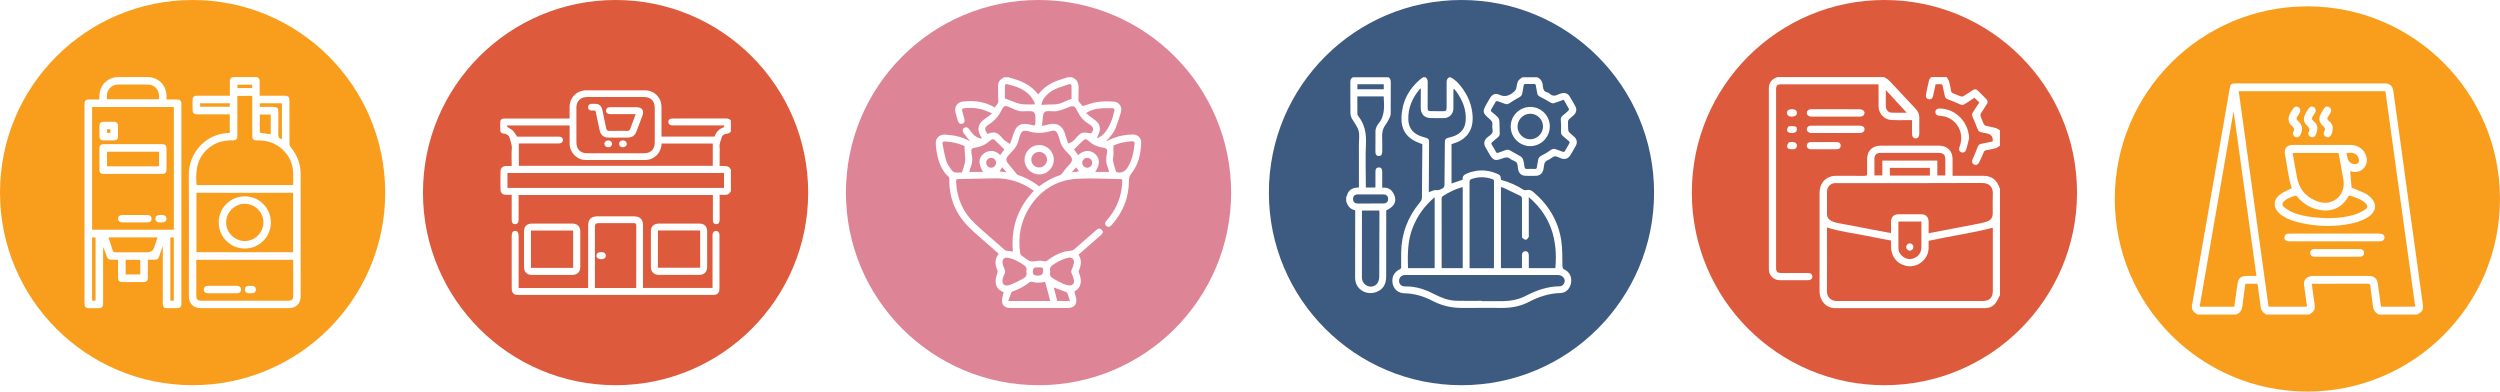 <svg xmlns="http://www.w3.org/2000/svg" id="Layer_1" viewBox="0 0 1387.33 217.29"><defs><style>      .cls-1 {        fill: #f99e1c;      }      .cls-2 {        fill: #de8497;      }      .cls-3 {        fill: #dd5a3d;      }      .cls-4 {        fill: #3d5a80;      }    </style></defs><g><path class="cls-3" d="M357.2,53.84h-15.63c-5.25,0-10.5,0-15.75,0-3.75,0-5.96,2.23-5.96,6,0,6.37,0,12.75,0,19.12,0,3.87,2.18,6.08,6.02,6.08,10.5,0,21,.01,31.5,0,3.76,0,5.96-2.22,5.96-6,0-6.37,0-12.75,0-19.13,0-3.91-2.19-6.07-6.14-6.08ZM337.5,81.73c-1.17-.01-2.08-.81-2.12-1.85-.04-1.09.89-1.97,2.11-1.98,1.27-.02,2.14.77,2.14,1.92s-.86,1.93-2.13,1.92ZM345.73,81.73c-1.28.03-2.15-.73-2.17-1.89-.01-1.11.78-1.89,1.99-1.95,1.22-.06,2.21.74,2.27,1.83.06,1.08-.87,1.98-2.09,2.01ZM356.43,64.37c-1.04,2.76-2.07,5.52-3.11,8.28-1.03,2.73-2.45,3.71-5.37,3.71-3.41,0-6.83.02-10.24,0-2.62-.01-4.31-1.33-4.9-3.9-.77-3.36-1.47-6.73-2.13-10.12-.15-.77-.41-1.1-1.21-1-.45.05-.91.03-1.37,0-1.07-.09-1.77-.85-1.77-1.87,0-1.04.69-1.79,1.78-1.85.71-.04,1.42-.02,2.12-.01,2.24.03,3.53,1.06,4.02,3.31.73,3.37,1.44,6.74,2.1,10.13.21,1.12.66,1.63,1.9,1.6,3.24-.08,6.49-.05,9.74,0,.94.01,1.44-.32,1.76-1.2.95-2.65,1.97-5.27,3.04-8.12-4.72,0-9.17,0-13.62,0-.53,0-1.09-.03-1.6-.18-.92-.27-1.32-.97-1.26-1.91.06-.89.56-1.47,1.44-1.65.4-.09.83-.1,1.24-.1,4.7,0,9.41,0,14.11,0,3.28,0,4.5,1.81,3.34,4.91Z"></path><path class="cls-3" d="M284.55,72.45c-.65-.7-1.66-1.06-2.47-1.63-.34-.24-.58-.62-.86-.94.08-.09.16-.18.24-.27h34.65v1.21c0,3-.02,6,0,9,.05,4.88,4.02,8.97,8.9,8.99,11.04.05,22.08.04,33.13,0,4.04-.01,8.64-3.01,9.03-9.15h28.37v12.35h-107.63v-12.41h1.32c6.96,0,13.92,0,20.87,0,1.09,0,1.91-.32,2.21-1.41.35-1.26-.57-2.33-2.01-2.34-3.83-.02-7.67,0-11.5,0h-11.83c-.84-1.22-1.5-2.43-2.42-3.41Z"></path><rect class="cls-3" x="281.6" y="96" width="120.17" height="8.27"></rect><path class="cls-3" d="M351.72,123.81c-6.63.03-13.25.02-19.87.02q-1.71,0-1.71,1.75v34.25h22.85c.03-.31.07-.47.07-.63,0-11.37,0-22.75.02-34.12,0-1-.4-1.27-1.35-1.27ZM335.14,143.54c-.47.22-1.04.22-1.59.33-.53-.12-1.1-.12-1.56-.36-.81-.42-1.19-1.14-.96-2.08.28-1.12,1.07-1.52,2.79-1.5,1.14.02,2.08.32,2.36,1.57.21.93-.2,1.65-1.04,2.04ZM351.72,123.81c-6.63.03-13.25.02-19.87.02q-1.71,0-1.71,1.75v34.25h22.85c.03-.31.07-.47.07-.63,0-11.37,0-22.75.02-34.12,0-1-.4-1.27-1.35-1.27ZM335.14,143.54c-.47.22-1.04.22-1.59.33-.53-.12-1.1-.12-1.56-.36-.81-.42-1.19-1.14-.96-2.08.28-1.12,1.07-1.52,2.79-1.5,1.14.02,2.08.32,2.36,1.57.21.93-.2,1.65-1.04,2.04ZM294.64,127.92v20.71h23.42v-20.71h-23.42ZM351.72,123.81c-6.63.03-13.25.02-19.87.02q-1.71,0-1.71,1.75v34.25h22.85c.03-.31.07-.47.07-.63,0-11.37,0-22.75.02-34.12,0-1-.4-1.27-1.35-1.27ZM335.14,143.54c-.47.22-1.04.22-1.59.33-.53-.12-1.1-.12-1.56-.36-.81-.42-1.19-1.14-.96-2.08.28-1.12,1.07-1.52,2.79-1.5,1.14.02,2.08.32,2.36,1.57.21.93-.2,1.65-1.04,2.04ZM294.64,127.92v20.71h23.42v-20.71h-23.42ZM351.72,123.81c-6.63.03-13.25.02-19.87.02q-1.71,0-1.71,1.75v34.25h22.85c.03-.31.07-.47.07-.63,0-11.37,0-22.75.02-34.12,0-1-.4-1.27-1.35-1.27ZM335.14,143.54c-.47.22-1.04.22-1.59.33-.53-.12-1.1-.12-1.56-.36-.81-.42-1.19-1.14-.96-2.08.28-1.12,1.07-1.52,2.79-1.5,1.14.02,2.08.32,2.36,1.57.21.93-.2,1.65-1.04,2.04ZM341.6,0c-59.03,0-106.88,47.85-106.88,106.88s47.85,106.88,106.88,106.88,106.88-47.85,106.88-106.88S400.63,0,341.6,0ZM399.25,130.89c0,9.67,0,19.33,0,29,0,.46-.02.92-.1,1.37-.24,1.36-1.16,2.22-2.52,2.36-.45.05-.91.05-1.37.05-35.75,0-71.5,0-107.25,0-.46,0-.92,0-1.37-.04-1.42-.14-2.36-1.02-2.59-2.43-.08-.49-.09-1-.09-1.5,0-9.54,0-19.08,0-28.62,0-2,.61-2.94,1.9-2.95,1.3-.01,1.95.95,1.95,2.91v28.78h38.57v-1.53c0-11.04,0-22.08,0-33.13,0-3.46,1.65-5.1,5.14-5.11,6.71,0,13.42,0,20.12,0,3.57,0,5.2,1.62,5.2,5.17v34.57h38.57v-28.57c0-.33-.01-.67,0-1,.08-1.25.81-2.07,1.88-2.1,1.06-.03,1.84.77,1.95,2.02.02.25.01.5.01.75ZM290.79,128.36c0-2.76,1.59-4.27,4.39-4.28,3.75,0,7.49,0,11.24,0s7.49-.01,11.24,0c2.72,0,4.35,1.6,4.36,4.35.03,6.58.03,13.15,0,19.73,0,2.75-1.72,4.39-4.49,4.39-7.45,0-14.9,0-22.36,0-2.71,0-4.37-1.62-4.38-4.34-.03-6.62-.03-13.24,0-19.86ZM361.19,128.37c.01-2.71,1.67-4.28,4.42-4.29,3.75,0,7.49,0,11.24,0s7.41,0,11.12,0c2.89,0,4.45,1.5,4.45,4.34.03,6.58.03,13.16,0,19.73,0,2.8-1.64,4.4-4.44,4.4-7.45,0-14.9,0-22.35,0-2.69,0-4.42-1.66-4.43-4.33-.03-6.62-.03-13.24,0-19.85ZM405.61,72.85c-.5.85-1.22,1.24-2.23,1.32-1.38.12-2.59.84-2.92,2.18-.43,1.76-1.4,3.41-1.14,5.36.16,1.18.03,2.4.03,3.61v6.75c2.31.24,4.9-.66,6.25,2.03v12c-.8,1.54-2.04,2.21-3.78,2.03-.77-.08-1.56-.01-2.48-.01v2.45c0,3.87,0,7.75,0,11.62,0,1.4-.66,2.18-1.82,2.21-1.21.03-1.92-.77-1.92-2.23,0-4.62,0-9.24,0-13.96h-107.81v13.05c0,.25,0,.5,0,.75-.03,1.56-.71,2.39-1.94,2.39-1.24,0-1.88-.8-1.89-2.42-.02-2.62,0-5.25,0-7.88v-5.99c-1.17,0-2.2.02-3.23,0-1.73-.04-2.91-1.02-2.96-2.73-.09-3.5-.09-7,0-10.5.05-1.69,1.26-2.7,2.96-2.75,1.03-.03,2.06,0,3.22,0v-1.48c0-2.67-.18-5.35.06-8,.19-2.25-.68-4.19-1.24-6.22-.4-1.45-1.66-2.1-3.14-2.3-1.6-.22-2.04-.74-2.04-2.38,0-1.33-.02-2.67,0-4,.03-1.18.64-1.83,1.82-1.96.45-.05.91-.03,1.37-.03h35.31c0-2.24,0-4.32,0-6.4.03-5.27,3.99-9.23,9.26-9.24,10.83-.01,21.67-.01,32.51,0,5.26,0,9.2,3.98,9.22,9.28.02,5,0,10,0,15v1.41h29.44c.84-2.42,2.41-4.23,4.95-5.13.23-.08.3-.6.53-1.1h-28.25c-.37,0-.75.03-1.12-.02-1.05-.15-1.82-.97-1.74-1.95.08-1.04.67-1.68,1.73-1.8.37-.04.75-.05,1.12-.05,9.67,0,19.34,0,29-.02,1.14,0,2.12.18,2.86,1.12v6ZM388.54,127.88h-23.43v20.71h23.43v-20.71ZM351.72,123.81c-6.63.03-13.25.02-19.87.02q-1.71,0-1.71,1.75v34.25h22.85c.03-.31.07-.47.07-.63,0-11.37,0-22.75.02-34.12,0-1-.4-1.27-1.35-1.27ZM335.14,143.54c-.47.22-1.04.22-1.59.33-.53-.12-1.1-.12-1.56-.36-.81-.42-1.19-1.14-.96-2.08.28-1.12,1.07-1.52,2.79-1.5,1.14.02,2.08.32,2.36,1.57.21.93-.2,1.65-1.04,2.04ZM318.06,127.92h-23.42v20.71h23.42v-20.71ZM351.72,123.81c-6.63.03-13.25.02-19.87.02q-1.71,0-1.71,1.75v34.25h22.85c.03-.31.07-.47.07-.63,0-11.37,0-22.75.02-34.12,0-1-.4-1.27-1.35-1.27ZM335.14,143.54c-.47.22-1.04.22-1.59.33-.53-.12-1.1-.12-1.56-.36-.81-.42-1.19-1.14-.96-2.08.28-1.12,1.07-1.52,2.79-1.5,1.14.02,2.08.32,2.36,1.57.21.93-.2,1.65-1.04,2.04ZM351.72,123.81c-6.63.03-13.25.02-19.87.02q-1.71,0-1.71,1.75v34.25h22.85c.03-.31.07-.47.07-.63,0-11.37,0-22.75.02-34.12,0-1-.4-1.27-1.35-1.27ZM335.14,143.54c-.47.22-1.04.22-1.59.33-.53-.12-1.1-.12-1.56-.36-.81-.42-1.19-1.14-.96-2.08.28-1.12,1.07-1.52,2.79-1.5,1.14.02,2.08.32,2.36,1.57.21.93-.2,1.65-1.04,2.04Z"></path></g><g><path class="cls-1" d="M1239.6,62.36c4.18,30.19,8.35,60.39,12.56,90.77-1.73,0-3.38,0-5.03,0-3.69,0-4.99,1.13-5.52,4.81-.59,4.07-1.15,8.15-1.74,12.27h-19.23c6.25-36.03,12.49-71.98,18.73-107.92.07.02.15.05.22.07Z"></path><path class="cls-1" d="M1300.42,99.78c-.49-2.71-.94-5.42-1.42-8.12-.41-2.27-.83-4.54-1.24-6.78h-25.52c.81,4.54,1.61,9.01,2.41,13.47,1.09,6.08,4.39,10.45,10.08,12.88,2.77,1.18,5.69,1.77,8.66.83,5.14-1.64,8.03-6.78,7.03-12.27ZM1309.08,88.79c-.06-.68-.31-1.39-.68-1.97-1.45-2.27-3.72-2.15-6.24-1.94.24,1.16.35,2.25.69,3.26.6,1.79,1.96,2.75,3.81,2.96,1.45.16,2.55-.87,2.41-2.32ZM1312.35,112.42c-2.57-2.11-5.64-3.1-8.81-3.92-.14.21-.23.34-.31.48-3.43,6.2-9.2,8.84-16.18,7.48-4.94-.97-9-3.36-12.2-7.24-.25-.3-.76-.7-1.03-.62-2.26.6-4.47,1.38-6.24,3-1.27,1.16-1.35,2.28-.02,3.39,1.16.97,2.5,1.82,3.88,2.45,3.86,1.77,7.97,2.62,12.17,3.09,7.47.84,14.91.81,22.2-1.18,2.25-.62,4.44-1.69,6.43-2.91,1.92-1.17,1.84-2.6.1-4.03ZM1312.35,112.42c-2.57-2.11-5.64-3.1-8.81-3.92-.14.21-.23.34-.31.48-3.43,6.2-9.2,8.84-16.18,7.48-4.94-.97-9-3.36-12.2-7.24-.25-.3-.76-.7-1.03-.62-2.26.6-4.47,1.38-6.24,3-1.27,1.16-1.35,2.28-.02,3.39,1.16.97,2.5,1.82,3.88,2.45,3.86,1.77,7.97,2.62,12.17,3.09,7.47.84,14.91.81,22.2-1.18,2.25-.62,4.44-1.69,6.43-2.91,1.92-1.17,1.84-2.6.1-4.03ZM1309.08,88.79c-.06-.68-.31-1.39-.68-1.97-1.45-2.27-3.72-2.15-6.24-1.94.24,1.16.35,2.25.69,3.26.6,1.79,1.96,2.75,3.81,2.96,1.45.16,2.55-.87,2.41-2.32ZM1300.42,99.78c-.49-2.71-.94-5.42-1.42-8.12-.41-2.27-.83-4.54-1.24-6.78h-25.52c.81,4.54,1.61,9.01,2.41,13.47,1.09,6.08,4.39,10.45,10.08,12.88,2.77,1.18,5.69,1.77,8.66.83,5.14-1.64,8.03-6.78,7.03-12.27ZM1300.42,99.78c-.49-2.71-.94-5.42-1.42-8.12-.41-2.27-.83-4.54-1.24-6.78h-25.52c.81,4.54,1.61,9.01,2.41,13.47,1.09,6.08,4.39,10.45,10.08,12.88,2.77,1.18,5.69,1.77,8.66.83,5.14-1.64,8.03-6.78,7.03-12.27ZM1309.08,88.79c-.06-.68-.31-1.39-.68-1.97-1.45-2.27-3.72-2.15-6.24-1.94.24,1.16.35,2.25.69,3.26.6,1.79,1.96,2.75,3.81,2.96,1.45.16,2.55-.87,2.41-2.32ZM1312.35,112.42c-2.57-2.11-5.64-3.1-8.81-3.92-.14.21-.23.34-.31.48-3.43,6.2-9.2,8.84-16.18,7.48-4.94-.97-9-3.36-12.2-7.24-.25-.3-.76-.7-1.03-.62-2.26.6-4.47,1.38-6.24,3-1.27,1.16-1.35,2.28-.02,3.39,1.16.97,2.5,1.82,3.88,2.45,3.86,1.77,7.97,2.62,12.17,3.09,7.47.84,14.91.81,22.2-1.18,2.25-.62,4.44-1.69,6.43-2.91,1.92-1.17,1.84-2.6.1-4.03ZM1312.35,112.42c-2.57-2.11-5.64-3.1-8.81-3.92-.14.21-.23.34-.31.48-3.43,6.2-9.2,8.84-16.18,7.48-4.94-.97-9-3.36-12.2-7.24-.25-.3-.76-.7-1.03-.62-2.26.6-4.47,1.38-6.24,3-1.27,1.16-1.35,2.28-.02,3.39,1.16.97,2.5,1.82,3.88,2.45,3.86,1.77,7.97,2.62,12.17,3.09,7.47.84,14.91.81,22.2-1.18,2.25-.62,4.44-1.69,6.43-2.91,1.92-1.17,1.84-2.6.1-4.03ZM1306.66,91.11c1.45.16,2.55-.87,2.41-2.32-.06-.68-.31-1.39-.68-1.97-1.45-2.27-3.72-2.15-6.24-1.94.24,1.16.35,2.25.69,3.26.6,1.79,1.96,2.75,3.81,2.96ZM1284.73,111.22c2.77,1.18,5.69,1.77,8.66.83,5.14-1.64,8.03-6.78,7.03-12.27-.49-2.71-.94-5.42-1.42-8.12-.41-2.27-.83-4.54-1.24-6.78h-25.52c.81,4.54,1.61,9.01,2.41,13.47,1.09,6.08,4.39,10.45,10.08,12.88ZM1323.74,50.62h-81.4c5.53,39.93,11.04,79.77,16.55,119.56h21.35c-.38-2.82-.76-5.55-1.13-8.26-.19-1.36-.42-2.72-.56-4.09-.27-2.74,1.82-4.69,5.05-4.69,10.27-.01,20.54,0,30.8,0,.25,0,.5,0,.75.01,2.4.18,3.95,1.55,4.33,3.92.22,1.4.36,2.81.56,4.21.41,2.97.83,5.93,1.24,8.9h19c-5.52-39.88-11.02-79.66-16.55-119.56ZM1288.44,62.21c.43-.71.82-1.45,1.31-2.12.76-1.03,1.87-1.25,2.86-.66.94.56,1.31,1.76.78,2.84-.4.82-.86,1.63-1.4,2.36-.8,1.04-.53,1.79.41,2.53,1.73,1.35,2.45,3.16,2.06,5.3-.17.92-.51,1.87-1,2.66-.35.56-1.11.86-1.42,1.09-1.8-.06-2.77-1.35-2.42-2.71.1-.4.23-.81.42-1.17.41-.77.15-1.32-.44-1.87-2.95-2.72-3.24-4.81-1.17-8.25ZM1279.04,63.77c.57-1.28,1.34-2.5,2.15-3.65.37-.53,1.08-.81,1.38-1.02,1.95-.01,2.98,1.62,2.27,3.13-.42.9-.95,1.77-1.53,2.58-.68.95-.36,1.62.43,2.24,1.54,1.21,2.45,2.78,2.21,4.76-.14,1.12-.54,2.26-1.02,3.3-.47,1.03-1.68,1.33-2.69.89-.92-.4-1.65-1.58-1.15-2.47,1.04-1.85.21-2.86-1.1-4.1-1.62-1.54-1.88-3.61-.96-5.66ZM1270.55,63.6c.59-1.19,1.27-2.36,2.05-3.42.41-.55,1.14-.85,1.47-1.08,1.98.06,2.92,1.69,2.19,3.21-.41.86-.9,1.7-1.46,2.47-.66.92-.4,1.58.35,2.27,2.57,2.35,2.98,4.58,1.47,7.71-.6,1.24-1.72,1.74-2.87,1.27-1.1-.45-1.68-1.7-1.06-2.92.74-1.46.33-2.3-.86-3.25-1.87-1.51-2.33-4.07-1.27-6.24ZM1262.52,114.85c-.8-2.71.47-5.58,3.51-7.46,1.83-1.13,3.83-1.98,5.77-2.97-2.01-6.02-2.56-12.48-3.79-18.79-.65-3.29,1.1-5.21,4.47-5.22,10.56-.01,21.12-.02,31.68,0,4.48,0,7.89,2.51,9.01,6.52,1.42,5.12-2.94,9.57-8.1,8.28-.32-.08-.63-.15-.9-.22.28,3.16.55,6.17.81,9.16,2.33.95,4.81,1.89,7.21,3,1.12.52,2.16,1.28,3.07,2.11,3.95,3.57,3.53,8.13-.94,11.06-3.89,2.55-8.29,3.63-12.8,4.32-8.09,1.24-16.14.89-24.12-.81-3.99-.85-7.92-2.04-11.31-4.46-1.62-1.16-2.99-2.55-3.58-4.53ZM1309.55,142.46c-4.21.02-8.42,0-12.63,0s-8.43,0-12.64,0c-1.15,0-1.94-.55-2.22-1.63-.28-1.05.16-1.9,1.13-2.39.35-.18.8-.23,1.2-.23,8.38-.01,16.76-.02,25.15,0,1.45,0,2.39.92,2.36,2.18-.03,1.22-.95,2.07-2.34,2.07ZM1320.17,133.94c-16.58,0-33.15,0-49.72,0-1.82,0-2.78-.76-2.78-2.15,0-1.08.7-1.93,1.77-2.08.49-.07,1-.06,1.5-.06,8.18,0,16.37,0,24.55,0h24.67c2.01,0,3.07.74,3.07,2.13,0,1.4-1.07,2.16-3.07,2.16ZM1305.81,119.36c2.25-.62,4.44-1.69,6.43-2.91,1.92-1.17,1.84-2.6.1-4.03-2.57-2.11-5.64-3.1-8.81-3.92-.14.21-.23.34-.31.48-3.43,6.2-9.2,8.84-16.18,7.48-4.94-.97-9-3.36-12.2-7.24-.25-.3-.76-.7-1.03-.62-2.26.6-4.47,1.38-6.24,3-1.27,1.16-1.35,2.28-.02,3.39,1.16.97,2.5,1.82,3.88,2.45,3.86,1.77,7.97,2.62,12.17,3.09,7.47.84,14.91.81,22.2-1.18ZM1306.66,91.11c1.45.16,2.55-.87,2.41-2.32-.06-.68-.31-1.39-.68-1.97-1.45-2.27-3.72-2.15-6.24-1.94.24,1.16.35,2.25.69,3.26.6,1.79,1.96,2.75,3.81,2.96ZM1284.73,111.22c2.77,1.18,5.69,1.77,8.66.83,5.14-1.64,8.03-6.78,7.03-12.27-.49-2.71-.94-5.42-1.42-8.12-.41-2.27-.83-4.54-1.24-6.78h-25.52c.81,4.54,1.61,9.01,2.41,13.47,1.09,6.08,4.39,10.45,10.08,12.88ZM1300.42,99.78c-.49-2.71-.94-5.42-1.42-8.12-.41-2.27-.83-4.54-1.24-6.78h-25.52c.81,4.54,1.61,9.01,2.41,13.47,1.09,6.08,4.39,10.45,10.08,12.88,2.77,1.18,5.69,1.77,8.66.83,5.14-1.64,8.03-6.78,7.03-12.27ZM1309.08,88.79c-.06-.68-.31-1.39-.68-1.97-1.45-2.27-3.72-2.15-6.24-1.94.24,1.16.35,2.25.69,3.26.6,1.79,1.96,2.75,3.81,2.96,1.45.16,2.55-.87,2.41-2.32ZM1312.35,112.42c-2.57-2.11-5.64-3.1-8.81-3.92-.14.21-.23.34-.31.48-3.43,6.2-9.2,8.84-16.18,7.48-4.94-.97-9-3.36-12.2-7.24-.25-.3-.76-.7-1.03-.62-2.26.6-4.47,1.38-6.24,3-1.27,1.16-1.35,2.28-.02,3.39,1.16.97,2.5,1.82,3.88,2.45,3.86,1.77,7.97,2.62,12.17,3.09,7.47.84,14.91.81,22.2-1.18,2.25-.62,4.44-1.69,6.43-2.91,1.92-1.17,1.84-2.6.1-4.03ZM1312.35,112.42c-2.57-2.11-5.64-3.1-8.81-3.92-.14.21-.23.34-.31.48-3.43,6.2-9.2,8.84-16.18,7.48-4.94-.97-9-3.36-12.2-7.24-.25-.3-.76-.7-1.03-.62-2.26.6-4.47,1.38-6.24,3-1.27,1.16-1.35,2.28-.02,3.39,1.16.97,2.5,1.82,3.88,2.45,3.86,1.77,7.97,2.62,12.17,3.09,7.47.84,14.91.81,22.2-1.18,2.25-.62,4.44-1.69,6.43-2.91,1.92-1.17,1.84-2.6.1-4.03ZM1309.08,88.79c-.06-.68-.31-1.39-.68-1.97-1.45-2.27-3.72-2.15-6.24-1.94.24,1.16.35,2.25.69,3.26.6,1.79,1.96,2.75,3.81,2.96,1.45.16,2.55-.87,2.41-2.32ZM1300.42,99.78c-.49-2.71-.94-5.42-1.42-8.12-.41-2.27-.83-4.54-1.24-6.78h-25.52c.81,4.54,1.61,9.01,2.41,13.47,1.09,6.08,4.39,10.45,10.08,12.88,2.77,1.18,5.69,1.77,8.66.83,5.14-1.64,8.03-6.78,7.03-12.27Z"></path><path class="cls-1" d="M1280.44,3.52c-59.03,0-106.88,47.85-106.88,106.88s47.85,106.88,106.88,106.88,106.88-47.85,106.88-106.88S1339.47,3.52,1280.44,3.52ZM1341.35,174.54h-21.3c-1.86-.94-2.95-2.37-3.2-4.51-.44-3.76-1.07-7.5-1.48-11.26-.12-1.15-.54-1.32-1.54-1.31-9.84.03-19.68.02-29.52.02h-1.43c.5,3.66.92,7.12,1.46,10.57.55,3.57.11,4.68-2.86,6.49h-23.8c-1.83-.9-2.95-2.27-3.19-4.37-.47-3.88-1.05-7.75-1.54-11.63-.09-.75-.29-1.11-1.13-1.08-1.67.06-3.33.04-5,0-.63-.01-.85.21-.93.85-.48,3.8-1.06,7.58-1.5,11.38-.27,2.31-1.21,4.02-3.48,4.84h-21.3c-1.56-.61-2.64-1.7-3.25-3.26v-2.25c.08-.19.2-.37.24-.56,1.03-5.99,2.04-11.98,3.09-17.97,3.05-17.56,6.13-35.11,9.18-52.67,2.86-16.41,5.69-32.83,8.54-49.24.3-1.72.97-2.3,2.68-2.3,27.85,0,55.69,0,83.53,0,2.39,0,4.12,1.51,4.45,3.88,1.42,10.15,2.83,20.3,4.24,30.45,1.45,10.57,2.88,21.14,4.34,31.7,1.3,9.37,2.63,18.73,3.92,28.1,1.3,9.37,2.55,18.74,3.86,28.11.46,3.3-.12,4.51-3.06,6.02Z"></path></g><g><path class="cls-3" d="M1046.51,59.15c-.08-2.95-.02-5.9-.02-9.2,3.96,4.31,7.7,8.35,11.61,12.6-3.04,0-5.82.1-8.58-.04-1.62-.08-2.96-1.65-3.01-3.35Z"></path><path class="cls-3" d="M1066.24,124.84v-1.89h-12.76c0,5.1-.04,10.06.03,15.02.02,1.6.8,2.98,2.01,4.04,2.03,1.79,4.36,2.26,6.85,1.16,2.58-1.15,3.83-3.28,3.86-6.06.05-4.09.01-8.18.01-12.27ZM1059.9,139.1c-1.09.05-2.12-.94-2.11-2.04,0-1.05.95-2,2.01-2.01,1.09-.01,1.98.87,2.01,1.98.03,1.11-.82,2.03-1.91,2.07ZM1048.73,93.15v4.3h22.23v-4.3h-22.23ZM1079.53,88.68c0-2.78-1.07-3.85-3.86-3.85h-26.78c-1.84,0-3.67-.03-5.51,0-2.01.04-3.17,1.23-3.19,3.22-.02,2.13,0,4.25,0,6.38,0,.98,0,1.96,0,2.91h4.38v-8.22h30.53v8.25h4.42c0-2.97,0-5.83,0-8.7ZM1070.26,133.62c0,1.38.04,2.79,0,4.2-.21,6.36-6.43,11.13-12.63,9.7-4.95-1.14-8.09-5.12-8.22-10.41-.03-1.2,0-2.39,0-3.63-4.57-.87-9-1.64-13.39-2.57-7.35-1.54-14.87-2.32-22.15-4.69v1.15c0,11.39.07,22.79-.04,34.19-.04,3.66,2.57,5.49,5.51,5.49,27.01-.06,54.01-.03,81.02-.03,3.65,0,5.52-1.89,5.52-5.57v-35.08c-11.74,3.08-23.72,4.62-35.6,7.26ZM1100.09,101.54c-20.83.11-41.66.06-62.49.07-6.35,0-12.69-.03-19.04,0-2.68,0-4.67,1.98-4.7,4.66-.04,4.13.02,8.26-.01,12.4-.01,1.84.86,3.13,2.4,3.92.98.5,2.08.87,3.17,1.08,7.73,1.5,15.46,2.95,23.19,4.41,2.19.41,4.39.83,6.78,1.27,0-2.23-.03-4.26,0-6.3.04-2.63,1.51-4.14,4.1-4.16,4.22-.03,8.44-.03,12.65,0,2.59.02,4.1,1.58,4.11,4.15.01,2.09,0,4.17,0,6.4,8.55-1.63,16.93-3.22,25.31-4.85,2.37-.46,4.76-.89,7.04-1.63,2.34-.76,3.24-2.33,3.24-4.78,0-3.59-.12-7.19.04-10.77.15-3.32-1.81-5.86-5.8-5.84ZM1100.09,101.54c-20.83.11-41.66.06-62.49.07-6.35,0-12.69-.03-19.04,0-2.68,0-4.67,1.98-4.7,4.66-.04,4.13.02,8.26-.01,12.4-.01,1.84.86,3.13,2.4,3.92.98.5,2.08.87,3.17,1.08,7.73,1.5,15.46,2.95,23.19,4.41,2.19.41,4.39.83,6.78,1.27,0-2.23-.03-4.26,0-6.3.04-2.63,1.51-4.14,4.1-4.16,4.22-.03,8.44-.03,12.65,0,2.59.02,4.1,1.58,4.11,4.15.01,2.09,0,4.17,0,6.4,8.55-1.63,16.93-3.22,25.31-4.85,2.37-.46,4.76-.89,7.04-1.63,2.34-.76,3.24-2.33,3.24-4.78,0-3.59-.12-7.19.04-10.77.15-3.32-1.81-5.86-5.8-5.84ZM1070.26,133.62c0,1.38.04,2.79,0,4.2-.21,6.36-6.43,11.13-12.63,9.7-4.95-1.14-8.09-5.12-8.22-10.41-.03-1.2,0-2.39,0-3.63-4.57-.87-9-1.64-13.39-2.57-7.35-1.54-14.87-2.32-22.15-4.69v1.15c0,11.39.07,22.79-.04,34.19-.04,3.66,2.57,5.49,5.51,5.49,27.01-.06,54.01-.03,81.02-.03,3.65,0,5.52-1.89,5.52-5.57v-35.08c-11.74,3.08-23.72,4.62-35.6,7.26ZM1079.53,88.68c0-2.78-1.07-3.85-3.86-3.85h-26.78c-1.84,0-3.67-.03-5.51,0-2.01.04-3.17,1.23-3.19,3.22-.02,2.13,0,4.25,0,6.38,0,.98,0,1.96,0,2.91h4.38v-8.22h30.53v8.25h4.42c0-2.97,0-5.83,0-8.7ZM1048.73,93.15v4.3h22.23v-4.3h-22.23ZM1066.24,124.84v-1.89h-12.76c0,5.1-.04,10.06.03,15.02.02,1.6.8,2.98,2.01,4.04,2.03,1.79,4.36,2.26,6.85,1.16,2.58-1.15,3.83-3.28,3.86-6.06.05-4.09.01-8.18.01-12.27ZM1059.9,139.1c-1.09.05-2.12-.94-2.11-2.04,0-1.05.95-2,2.01-2.01,1.09-.01,1.98.87,2.01,1.98.03,1.11-.82,2.03-1.91,2.07ZM1066.24,124.84v-1.89h-12.76c0,5.1-.04,10.06.03,15.02.02,1.6.8,2.98,2.01,4.04,2.03,1.79,4.36,2.26,6.85,1.16,2.58-1.15,3.83-3.28,3.86-6.06.05-4.09.01-8.18.01-12.27ZM1059.9,139.1c-1.09.05-2.12-.94-2.11-2.04,0-1.05.95-2,2.01-2.01,1.09-.01,1.98.87,2.01,1.98.03,1.11-.82,2.03-1.91,2.07ZM1048.73,93.15v4.3h22.23v-4.3h-22.23ZM1079.53,88.68c0-2.78-1.07-3.85-3.86-3.85h-26.78c-1.84,0-3.67-.03-5.51,0-2.01.04-3.17,1.23-3.19,3.22-.02,2.13,0,4.25,0,6.38,0,.98,0,1.96,0,2.91h4.38v-8.22h30.53v8.25h4.42c0-2.97,0-5.83,0-8.7ZM1070.26,133.62c0,1.38.04,2.79,0,4.2-.21,6.36-6.43,11.13-12.63,9.7-4.95-1.14-8.09-5.12-8.22-10.41-.03-1.2,0-2.39,0-3.63-4.57-.87-9-1.64-13.39-2.57-7.35-1.54-14.87-2.32-22.15-4.69v1.15c0,11.39.07,22.79-.04,34.19-.04,3.66,2.57,5.49,5.51,5.49,27.01-.06,54.01-.03,81.02-.03,3.65,0,5.52-1.89,5.52-5.57v-35.08c-11.74,3.08-23.72,4.62-35.6,7.26ZM1100.09,101.54c-20.83.11-41.66.06-62.49.07-6.35,0-12.69-.03-19.04,0-2.68,0-4.67,1.98-4.7,4.66-.04,4.13.02,8.26-.01,12.4-.01,1.84.86,3.13,2.4,3.92.98.5,2.08.87,3.17,1.08,7.73,1.5,15.46,2.95,23.19,4.41,2.19.41,4.39.83,6.78,1.27,0-2.23-.03-4.26,0-6.3.04-2.63,1.51-4.14,4.1-4.16,4.22-.03,8.44-.03,12.65,0,2.59.02,4.1,1.58,4.11,4.15.01,2.09,0,4.17,0,6.4,8.55-1.63,16.93-3.22,25.31-4.85,2.37-.46,4.76-.89,7.04-1.63,2.34-.76,3.24-2.33,3.24-4.78,0-3.59-.12-7.19.04-10.77.15-3.32-1.81-5.86-5.8-5.84ZM1100.09,101.54c-20.83.11-41.66.06-62.49.07-6.35,0-12.69-.03-19.04,0-2.68,0-4.67,1.98-4.7,4.66-.04,4.13.02,8.26-.01,12.4-.01,1.84.86,3.13,2.4,3.92.98.5,2.08.87,3.17,1.08,7.73,1.5,15.46,2.95,23.19,4.41,2.19.41,4.39.83,6.78,1.27,0-2.23-.03-4.26,0-6.3.04-2.63,1.51-4.14,4.1-4.16,4.22-.03,8.44-.03,12.65,0,2.59.02,4.1,1.58,4.11,4.15.01,2.09,0,4.17,0,6.4,8.55-1.63,16.93-3.22,25.31-4.85,2.37-.46,4.76-.89,7.04-1.63,2.34-.76,3.24-2.33,3.24-4.78,0-3.59-.12-7.19.04-10.77.15-3.32-1.81-5.86-5.8-5.84ZM1070.25,137.82c-.21,6.36-6.43,11.13-12.63,9.7-4.95-1.14-8.09-5.12-8.22-10.41-.03-1.2,0-2.39,0-3.63-4.57-.87-9-1.64-13.39-2.57-7.35-1.54-14.87-2.32-22.15-4.69v1.15c0,11.39.07,22.79-.04,34.19-.04,3.66,2.57,5.49,5.51,5.49,27.01-.06,54.01-.03,81.02-.03,3.65,0,5.52-1.89,5.52-5.57v-35.08c-11.74,3.08-23.72,4.62-35.6,7.26,0,1.38.04,2.79,0,4.2ZM1040.19,97.35h4.38v-8.22h30.53v8.25h4.42c0-2.97,0-5.83,0-8.7,0-2.78-1.07-3.85-3.86-3.85h-26.78c-1.84,0-3.67-.03-5.51,0-2.01.04-3.17,1.23-3.19,3.22-.02,2.13,0,4.25,0,6.38,0,.98,0,1.96,0,2.91ZM1070.96,97.45v-4.3h-22.23v4.3h22.23ZM1053.49,122.96c0,5.1-.04,10.06.03,15.02.02,1.6.8,2.98,2.01,4.04,2.03,1.79,4.36,2.26,6.85,1.16,2.58-1.15,3.83-3.28,3.86-6.06.05-4.09.01-8.18.01-12.27v-1.89h-12.76ZM1059.9,139.1c-1.09.05-2.12-.94-2.11-2.04,0-1.05.95-2,2.01-2.01,1.09-.01,1.98.87,2.01,1.98.03,1.11-.82,2.03-1.91,2.07ZM1045.73,0c-59.03,0-106.88,47.85-106.88,106.88s47.85,106.88,106.88,106.88,106.88-47.85,106.88-106.88S1104.76,0,1045.73,0ZM1003.32,155.48c-5.22,0-10.44.01-15.66,0-3.42,0-6.06-2.61-6.06-6,0-33.57,0-67.14,0-100.7,0-2.54,1.49-4.69,3.84-5.63.31-.12.61-.26.91-.38h59.12c1.93.81,3.29,2.31,4.67,3.8,4.32,4.65,8.64,9.29,13,13.91,1.3,1.38,1.97,2.94,1.95,4.84-.04,2.96,0,5.93-.01,8.89,0,1.67-.76,2.61-2.03,2.6-1.26-.02-2.01-1-2.02-2.64,0-2.45,0-4.9,0-7.49-1.29,0-2.45,0-3.61,0-2.63-.02-5.27.08-7.88-.09-4-.25-7.01-3.53-7.06-7.55-.05-3.59-.02-7.18-.02-10.77v-1.49h-1.45c-17.49,0-34.99,0-52.48,0-2.29,0-2.92.62-2.92,2.87v98.95c0,2.24.66,2.9,2.91,2.9,4.93,0,9.85,0,14.78,0,1.57,0,2.45.75,2.42,2.03-.03,1.23-.89,1.95-2.39,1.96ZM1033.28,64.53c-.5.16-1.06.18-1.6.18-8.67,0-17.35,0-26.03,0-.17,0-.33,0-.5,0-1.53-.06-2.48-.85-2.48-2.07,0-1.22.96-2.03,2.49-2.04,4.51-.01,9.01,0,13.51,0s8.93-.03,13.39.03c.72.01,1.6.32,2.1.8,1.02.97.48,2.67-.89,3.1ZM1034.68,71.77c-.02,1.25-1,2.01-2.64,2.02-8.97,0-17.94,0-26.9,0-1.92,0-3.03-1.53-2.21-3.01.5-.89,1.32-1.03,2.25-1.03,4.54.01,9.09,0,13.64,0s8.84,0,13.26,0c1.69,0,2.62.73,2.6,2.01ZM994.03,64.72c-.11-.02-.58-.03-1-.18-.92-.31-1.41-.99-1.39-1.97.03-1.26.99-1.95,2.66-1.97,1.83-.01,2.75.6,2.83,1.89.1,1.45-.87,2.23-3.1,2.22ZM997.06,72.39c-.27,1-1.13,1.41-2.77,1.41-1.52,0-2.56-.53-2.57-1.61,0-.71.45-1.95.9-2.05,1.18-.26,2.53-.24,3.71.08.85.23.96,1.3.72,2.17ZM992.61,79.18c.62-.66,3.08-.47,3.78.08.74.59.95,1.39.66,2.23-.45,1.31-1.57,1.45-2.58,1.34-1.75,0-2.72-.47-2.74-1.54-.01-.71.38-1.58.88-2.11ZM1005.02,82.83c-1.47,0-2.36-.77-2.36-2,0-1.22.9-2,2.36-2,4.72,0,9.44-.01,14.16,0,1.47,0,2.3.79,2.27,2.07-.03,1.21-.85,1.92-2.28,1.92-2.38,0-4.76,0-7.14,0s-4.68,0-7.02,0ZM1109.86,163.76c-.87,1.58-1.54,3.33-2.67,4.71-1.46,1.77-3.58,2.54-5.91,2.54-27.64,0-55.27.01-82.91,0-4.83,0-8.53-3.9-8.62-9.03-.06-3.13-.01-6.26-.01-9.39,0-15.19,0-30.39,0-45.58,0-4.7,2.51-8.14,6.75-9.19.88-.22,1.81-.25,2.72-.25,5.22-.02,10.44-.03,15.66.01.99,0,1.3-.27,1.27-1.27-.06-2.67-.04-5.34-.02-8.01.04-4.64,2.88-7.45,7.53-7.45,10.81,0,21.62,0,32.44,0,4.52,0,7.44,2.91,7.45,7.42,0,3.04,0,6.08,0,9.29h1.44c5.13,0,10.27,0,15.4,0,4.85,0,7.81,2.18,9.26,6.8.03.11.15.19.22.28v59.12ZM1079.16,64.68c-.91-.24-1.88-.32-2.83-.4-1.54-.12-2.38-.88-2.31-2.2.06-1.25.92-1.9,2.46-1.87,8.85.18,15.97,7.53,16.23,16.52-.51,2.05-.92,4.12-1.55,6.13-.49,1.57-1.65,2.11-2.86,1.6-1.11-.46-1.43-1.61-.86-3.08,2.77-7.13-1-14.78-8.27-16.72ZM1109.86,80.83c-.78.48-1.5,1.17-2.35,1.41-1.75.5-3.57.79-5.37,1.13-.72.13-1.06.47-1.35,1.19-.76,1.93-1.62,3.83-2.58,5.66-.7,1.33-1.85,1.64-2.91,1.01-1.06-.62-1.18-1.73-.56-3.06.96-2.11,1.85-4.26,2.65-6.43.4-1.09.98-1.73,2.16-1.95,2.08-.38,4.14-.86,6.17-1.3.06-.15.1-.22.11-.3q.25-3.37-2.97-4.09c-1.18-.26-2.36-.53-3.54-.74-1.03-.18-1.53-.82-1.89-1.76-.86-2.24-1.78-4.46-2.76-6.65-.41-.93-.44-1.72.12-2.58,1.2-1.8,2.36-3.63,3.58-5.5-.89-.88-1.77-1.74-2.68-2.63-1.79,1.16-3.58,2.31-5.34,3.49-.97.66-1.84.59-2.91.09-2.05-.98-4.18-1.82-6.31-2.6-1.03-.38-1.72-.89-1.93-2.03-.34-1.84-.79-3.66-1.14-5.5-.13-.68-.38-1.02-1.14-.96-.91.06-1.82.02-2.8.02-.46,2.18-.9,4.29-1.36,6.4-.32,1.47-1.19,2.16-2.41,1.93-1.22-.22-1.84-1.19-1.56-2.66.52-2.65,1.06-5.3,1.72-7.92.16-.65.82-1.17,1.25-1.75h8.52c.44.8,1.06,1.56,1.3,2.42.5,1.75.85,3.56,1.16,5.36.13.74.48,1.03,1.13,1.27,1.4.51,2.74,1.18,4.16,1.67.46.16,1.15.14,1.55-.1,1.68-1,3.29-2.11,4.93-3.18,1.41-.91,2.09-.86,3.3.34,1.48,1.46,2.93,2.95,4.41,4.42.9.9,1.01,1.86.31,2.92-1.12,1.7-2.27,3.39-3.32,5.14-.24.4-.26,1.09-.09,1.55.5,1.45,1.09,2.87,1.74,4.26.19.41.66.85,1.08.96,1.81.47,3.67.73,5.47,1.24.86.24,1.62.85,2.42,1.29v8.52ZM1100.09,101.54c-20.83.11-41.66.06-62.49.07-6.35,0-12.69-.03-19.04,0-2.68,0-4.67,1.98-4.7,4.66-.04,4.13.02,8.26-.01,12.4-.01,1.84.86,3.13,2.4,3.92.98.5,2.08.87,3.17,1.08,7.73,1.5,15.46,2.95,23.19,4.41,2.19.41,4.39.83,6.78,1.27,0-2.23-.03-4.26,0-6.3.04-2.63,1.51-4.14,4.1-4.16,4.22-.03,8.44-.03,12.65,0,2.59.02,4.1,1.58,4.11,4.15.01,2.09,0,4.17,0,6.4,8.55-1.63,16.93-3.22,25.31-4.85,2.37-.46,4.76-.89,7.04-1.63,2.34-.76,3.24-2.33,3.24-4.78,0-3.59-.12-7.19.04-10.77.15-3.32-1.81-5.86-5.8-5.84ZM1070.25,137.82c-.21,6.36-6.43,11.13-12.63,9.7-4.95-1.14-8.09-5.12-8.22-10.41-.03-1.2,0-2.39,0-3.63-4.57-.87-9-1.64-13.39-2.57-7.35-1.54-14.87-2.32-22.15-4.69v1.15c0,11.39.07,22.79-.04,34.19-.04,3.66,2.57,5.49,5.51,5.49,27.01-.06,54.01-.03,81.02-.03,3.65,0,5.52-1.89,5.52-5.57v-35.08c-11.74,3.08-23.72,4.62-35.6,7.26,0,1.38.04,2.79,0,4.2ZM1040.19,97.35h4.38v-8.22h30.53v8.25h4.42c0-2.97,0-5.83,0-8.7,0-2.78-1.07-3.85-3.86-3.85h-26.78c-1.84,0-3.67-.03-5.51,0-2.01.04-3.17,1.23-3.19,3.22-.02,2.13,0,4.25,0,6.38,0,.98,0,1.96,0,2.91ZM1070.96,97.45v-4.3h-22.23v4.3h22.23ZM1053.49,122.96c0,5.1-.04,10.06.03,15.02.02,1.6.8,2.98,2.01,4.04,2.03,1.79,4.36,2.26,6.85,1.16,2.58-1.15,3.83-3.28,3.86-6.06.05-4.09.01-8.18.01-12.27v-1.89h-12.76ZM1059.9,139.1c-1.09.05-2.12-.94-2.11-2.04,0-1.05.95-2,2.01-2.01,1.09-.01,1.98.87,2.01,1.98.03,1.11-.82,2.03-1.91,2.07ZM1066.24,124.84v-1.89h-12.76c0,5.1-.04,10.06.03,15.02.02,1.6.8,2.98,2.01,4.04,2.03,1.79,4.36,2.26,6.85,1.16,2.58-1.15,3.83-3.28,3.86-6.06.05-4.09.01-8.18.01-12.27ZM1059.9,139.1c-1.09.05-2.12-.94-2.11-2.04,0-1.05.95-2,2.01-2.01,1.09-.01,1.98.87,2.01,1.98.03,1.11-.82,2.03-1.91,2.07ZM1048.73,93.15v4.3h22.23v-4.3h-22.23ZM1079.53,88.68c0-2.78-1.07-3.85-3.86-3.85h-26.78c-1.84,0-3.67-.03-5.51,0-2.01.04-3.17,1.23-3.19,3.22-.02,2.13,0,4.25,0,6.38,0,.98,0,1.96,0,2.91h4.38v-8.22h30.53v8.25h4.42c0-2.97,0-5.83,0-8.7ZM1070.26,133.62c0,1.38.04,2.79,0,4.2-.21,6.36-6.43,11.13-12.63,9.7-4.95-1.14-8.09-5.12-8.22-10.41-.03-1.2,0-2.39,0-3.63-4.57-.87-9-1.64-13.39-2.57-7.35-1.54-14.87-2.32-22.15-4.69v1.15c0,11.39.07,22.79-.04,34.19-.04,3.66,2.57,5.49,5.51,5.49,27.01-.06,54.01-.03,81.02-.03,3.65,0,5.52-1.89,5.52-5.57v-35.08c-11.74,3.08-23.72,4.62-35.6,7.26ZM1100.09,101.54c-20.83.11-41.66.06-62.49.07-6.35,0-12.69-.03-19.04,0-2.68,0-4.67,1.98-4.7,4.66-.04,4.13.02,8.26-.01,12.4-.01,1.84.86,3.13,2.4,3.92.98.5,2.08.87,3.17,1.08,7.73,1.5,15.46,2.95,23.19,4.41,2.19.41,4.39.83,6.78,1.27,0-2.23-.03-4.26,0-6.3.04-2.63,1.51-4.14,4.1-4.16,4.22-.03,8.44-.03,12.65,0,2.59.02,4.1,1.58,4.11,4.15.01,2.09,0,4.17,0,6.4,8.55-1.63,16.93-3.22,25.31-4.85,2.37-.46,4.76-.89,7.04-1.63,2.34-.76,3.24-2.33,3.24-4.78,0-3.59-.12-7.19.04-10.77.15-3.32-1.81-5.86-5.8-5.84ZM1100.09,101.54c-20.83.11-41.66.06-62.49.07-6.35,0-12.69-.03-19.04,0-2.68,0-4.67,1.98-4.7,4.66-.04,4.13.02,8.26-.01,12.4-.01,1.84.86,3.13,2.4,3.92.98.5,2.08.87,3.17,1.08,7.73,1.5,15.46,2.95,23.19,4.41,2.19.41,4.39.83,6.78,1.27,0-2.23-.03-4.26,0-6.3.04-2.63,1.51-4.14,4.1-4.16,4.22-.03,8.44-.03,12.65,0,2.59.02,4.1,1.58,4.11,4.15.01,2.09,0,4.17,0,6.4,8.55-1.63,16.93-3.22,25.31-4.85,2.37-.46,4.76-.89,7.04-1.63,2.34-.76,3.24-2.33,3.24-4.78,0-3.59-.12-7.19.04-10.77.15-3.32-1.81-5.86-5.8-5.84ZM1070.26,133.62c0,1.38.04,2.79,0,4.2-.21,6.36-6.43,11.13-12.63,9.7-4.95-1.14-8.09-5.12-8.22-10.41-.03-1.2,0-2.39,0-3.63-4.57-.87-9-1.64-13.39-2.57-7.35-1.54-14.87-2.32-22.15-4.69v1.15c0,11.39.07,22.79-.04,34.19-.04,3.66,2.57,5.49,5.51,5.49,27.01-.06,54.01-.03,81.02-.03,3.65,0,5.52-1.89,5.52-5.57v-35.08c-11.74,3.08-23.72,4.62-35.6,7.26ZM1079.53,88.68c0-2.78-1.07-3.85-3.86-3.85h-26.78c-1.84,0-3.67-.03-5.51,0-2.01.04-3.17,1.23-3.19,3.22-.02,2.13,0,4.25,0,6.38,0,.98,0,1.96,0,2.91h4.38v-8.22h30.53v8.25h4.42c0-2.97,0-5.83,0-8.7ZM1048.73,93.15v4.3h22.23v-4.3h-22.23ZM1066.24,124.84v-1.89h-12.76c0,5.1-.04,10.06.03,15.02.02,1.6.8,2.98,2.01,4.04,2.03,1.79,4.36,2.26,6.85,1.16,2.58-1.15,3.83-3.28,3.86-6.06.05-4.09.01-8.18.01-12.27ZM1059.9,139.1c-1.09.05-2.12-.94-2.11-2.04,0-1.05.95-2,2.01-2.01,1.09-.01,1.98.87,2.01,1.98.03,1.11-.82,2.03-1.91,2.07Z"></path></g><g><path class="cls-4" d="M765.42,116.83c.03.39.07.76.07,1.12-.03,11.86-.06,23.73-.11,35.6-.01,2.77-1.29,4.7-3.45,5.33-3.01.86-6.12-1.5-6.15-4.76-.04-4.25,0-8.49,0-12.74,0-7.7,0-15.4.01-23.11v-1.43h9.63Z"></path><rect class="cls-4" x="753.28" y="46.75" width="14.61" height="2.79"></rect><path class="cls-4" d="M770.31,110.5c-.03,1.58-.93,2.39-2.67,2.4-2.37,0-4.74,0-7.11,0v.03c-2.37,0-4.74,0-7.11,0-1.65,0-2.59-.94-2.57-2.53.02-1.58.97-2.53,2.61-2.53,4.74,0,9.48,0,14.22.02,1.76,0,2.66.94,2.63,2.6Z"></path><path class="cls-4" d="M784.05,126.1c-2.94,7.26-2.94,14.86-2.73,22.49,0,.07.09.13.12.18h14.69v-39.31c-5.58,4.69-9.48,10.18-12.09,16.64ZM810.81,104.04c-3.49,1.04-6.72,2.63-9.79,4.57-.76.48-1.03,1-1.03,1.91.03,12.32.03,24.65.03,36.97v1.31h11.69v-44.94c-.36.07-.64.1-.9.18ZM808.34,51.04c-.47-.66-1.02-1.26-1.54-1.89-.26.49-.26.88-.26,1.28,0,3.25,0,6.5-.01,9.74-.02,3.07-2.29,5.37-5.36,5.4-2.38.02-4.75,0-7.12-.04-3.6-.07-5.63-2.13-5.65-5.72,0-3.21.03-6.42.05-9.62,0-.35-.04-.7-.08-1.18-.26.21-.4.29-.5.41-4.07,4.9-6.54,10.4-6.35,16.88.12,4.07,2.01,7.06,5.72,8.79,1.19.56,2.49.92,3.77,1.27,1.65.44,2.04.86,2.03,2.59-.05,8.91-.1,17.83-.15,26.74v.97c1.42-.45,2.76-1.32,3.98-1.17,1.49.18,2.48-.31,3.63-.96.85-.48,1.08-1.04,1.09-1.98.04-7.91.13-15.82.21-23.74.01-1.45.47-1.98,1.88-2.36,1.16-.31,2.34-.59,3.45-1.03,3.78-1.53,5.92-4.33,6.22-8.42.45-5.98-1.64-11.17-5.01-15.96ZM829.07,100.63c0-.74-.32-1.02-.93-1.23-3.78-1.32-7.56-1.39-11.38-.11-.93.31-1.27.71-1.27,1.74.04,15.5.03,31,.03,46.5v1.31h13.46c.03-.31.06-.51.06-.71,0-15.84,0-31.67.02-47.5ZM848.37,109.39v1.67c0,6.37.01,12.75.01,19.12,0,.5.12,1.1-.11,1.47-.36.58-.94,1.33-1.48,1.39-.62.06-1.42-.45-1.93-.94-.3-.29-.27-1.01-.27-1.54-.02-6.71-.03-13.42,0-20.12,0-.86-.23-1.43-.99-1.79-3.1-1.49-6.19-2.99-9.3-4.46-.42-.2-.92-.22-1.38-.33v44.95h11.66v-1.42c0-2-.03-4,.01-6,.03-1.24.83-2.01,1.94-1.99,1.06.02,1.75.73,1.84,1.95.03.45.02.91.02,1.37v6.06h14.73c1.39-15.42-2.36-28.83-14.75-39.38ZM867.41,153.79c-.85-.92-1.94-1.18-3.16-1.18-28.04.01-56.07,0-84.11.01-.29,0-.59-.02-.87.01-1.76.2-2.93,1.57-2.87,3.33.06,1.81,1.26,2.94,3.16,2.97,1,.02,2,.01,2.99.09,4.9.4,9.38,2.12,13.69,4.36,3.69,1.92,7.55,3.36,11.73,3.51,4.74.16,9.49.04,14.23.04v.19c3.79,0,7.58.02,11.37,0,4.6-.03,9.05-.85,13.15-2.96,5.91-3.05,12.03-5.24,18.78-5.28,1.27,0,2.16-.81,2.63-1.99.47-1.18.11-2.21-.71-3.1ZM870.54,78.25c-1.13-.91-2.2-1.91-3.33-2.83-.78-.64-1-1.39-.96-2.41.09-2.03.12-4.07-.09-6.08-.12-1.18.09-2.01.98-2.74,1.09-.9,2.18-1.81,3.21-2.78.23-.21.41-.78.28-1.01-.89-1.68-1.87-3.32-2.86-5.04-1.75.61-3.44,1.16-5.1,1.79-.91.34-1.63.15-2.45-.35-1.8-1.1-3.64-2.14-5.53-3.07-.91-.45-1.48-.99-1.64-2-.23-1.39-.53-2.77-.74-4.17-.1-.71-.39-.99-1.13-.97-1.5.05-3,.06-4.5,0-.82-.03-1.07.31-1.18,1.06-.21,1.44-.51,2.86-.78,4.29-.17.91-.65,1.5-1.51,1.97-1.89,1.02-3.72,2.16-5.52,3.34-.8.53-1.52.75-2.44.39-1.32-.51-2.68-.91-3.99-1.42-.68-.27-1.06-.14-1.42.5-.73,1.35-1.5,2.68-2.3,4-.35.58-.28.94.24,1.36,1.2.97,2.43,1.92,3.47,3.04.49.53.76,1.42.81,2.17.14,2.1.06,4.22.18,6.33.06.99-.08,1.79-.87,2.45-1.09.9-2.14,1.86-3.24,2.75-.54.43-.71.8-.3,1.45.82,1.3,1.57,2.65,2.3,4,.32.59.67.73,1.31.49,1.39-.54,2.82-1,4.22-1.51.89-.33,1.64-.17,2.47.33,1.83,1.11,3.79,2.03,5.61,3.16.63.39,1.26,1.1,1.48,1.79.42,1.33.59,2.76.8,4.16.12.74.4,1.09,1.21,1.06,1.5-.06,3-.03,4.5,0,.61,0,1-.1,1.1-.85.19-1.4.52-2.77.75-4.17.19-1.17.77-1.86,1.88-2.39,1.74-.85,3.41-1.89,4.98-3.02.95-.68,1.79-.92,2.88-.5,1.28.5,2.6.86,3.87,1.38.66.27.97.09,1.29-.47.74-1.35,1.5-2.69,2.31-4,.38-.62.32-1.01-.26-1.47ZM849.17,81.1c-5.97,0-10.88-4.96-10.84-10.94.04-5.96,4.88-10.8,10.83-10.82,6.05-.01,10.89,4.8,10.88,10.83,0,6-4.91,10.92-10.86,10.92ZM849.23,63.11c-3.87,0-7.05,3.14-7.1,7.06-.05,3.87,3.14,7.11,7.02,7.13,3.85.01,7.06-3.19,7.11-7.08.05-3.86-3.16-7.1-7.04-7.11ZM870.54,78.25c-1.13-.91-2.2-1.91-3.33-2.83-.78-.64-1-1.39-.96-2.41.09-2.03.12-4.07-.09-6.08-.12-1.18.09-2.01.98-2.74,1.09-.9,2.18-1.81,3.21-2.78.23-.21.41-.78.28-1.01-.89-1.68-1.87-3.32-2.86-5.04-1.75.61-3.44,1.16-5.1,1.79-.91.34-1.63.15-2.45-.35-1.8-1.1-3.64-2.14-5.53-3.07-.91-.45-1.48-.99-1.64-2-.23-1.39-.53-2.77-.74-4.17-.1-.71-.39-.99-1.13-.97-1.5.05-3,.06-4.5,0-.82-.03-1.07.31-1.18,1.06-.21,1.44-.51,2.86-.78,4.29-.17.91-.65,1.5-1.51,1.97-1.89,1.02-3.72,2.16-5.52,3.34-.8.53-1.52.75-2.44.39-1.32-.51-2.68-.91-3.99-1.42-.68-.27-1.06-.14-1.42.5-.73,1.35-1.5,2.68-2.3,4-.35.58-.28.94.24,1.36,1.2.97,2.43,1.92,3.47,3.04.49.53.76,1.42.81,2.17.14,2.1.06,4.22.18,6.33.06.99-.08,1.79-.87,2.45-1.09.9-2.14,1.86-3.24,2.75-.54.43-.71.8-.3,1.45.82,1.3,1.57,2.65,2.3,4,.32.59.67.73,1.31.49,1.39-.54,2.82-1,4.22-1.51.89-.33,1.64-.17,2.47.33,1.83,1.11,3.79,2.03,5.61,3.16.63.39,1.26,1.1,1.48,1.79.42,1.33.59,2.76.8,4.16.12.74.4,1.09,1.21,1.06,1.5-.06,3-.03,4.5,0,.61,0,1-.1,1.1-.85.19-1.4.52-2.77.75-4.17.19-1.17.77-1.86,1.88-2.39,1.74-.85,3.41-1.89,4.98-3.02.95-.68,1.79-.92,2.88-.5,1.28.5,2.6.86,3.87,1.38.66.27.97.09,1.29-.47.74-1.35,1.5-2.69,2.31-4,.38-.62.32-1.01-.26-1.47ZM849.17,81.1c-5.97,0-10.88-4.96-10.84-10.94.04-5.96,4.88-10.8,10.83-10.82,6.05-.01,10.89,4.8,10.88,10.83,0,6-4.91,10.92-10.86,10.92ZM849.23,63.11c-3.87,0-7.05,3.14-7.1,7.06-.05,3.87,3.14,7.11,7.02,7.13,3.85.01,7.06-3.19,7.11-7.08.05-3.86-3.16-7.1-7.04-7.11ZM867.41,153.79c-.85-.92-1.94-1.18-3.16-1.18-28.04.01-56.07,0-84.11.01-.29,0-.59-.02-.87.01-1.76.2-2.93,1.57-2.87,3.33.06,1.81,1.26,2.94,3.16,2.97,1,.02,2,.01,2.99.09,4.9.4,9.38,2.12,13.69,4.36,3.69,1.92,7.55,3.36,11.73,3.51,4.74.16,9.49.04,14.23.04v.19c3.79,0,7.58.02,11.37,0,4.6-.03,9.05-.85,13.15-2.96,5.91-3.05,12.03-5.24,18.78-5.28,1.27,0,2.16-.81,2.63-1.99.47-1.18.11-2.21-.71-3.1ZM844.58,147.38c0-2-.03-4,.01-6,.03-1.24.83-2.01,1.94-1.99,1.06.02,1.75.73,1.84,1.95.03.45.02.91.02,1.37v6.06h14.73c1.39-15.42-2.36-28.83-14.75-39.38v1.67c0,6.37.01,12.75.01,19.12,0,.5.12,1.1-.11,1.47-.36.58-.94,1.33-1.48,1.39-.62.06-1.42-.45-1.93-.94-.3-.29-.27-1.01-.27-1.54-.02-6.71-.03-13.42,0-20.12,0-.86-.23-1.43-.99-1.79-3.1-1.49-6.19-2.99-9.3-4.46-.42-.2-.92-.22-1.38-.33v44.95h11.66v-1.42ZM815.53,148.84h13.46c.03-.31.06-.51.06-.71,0-15.84,0-31.67.02-47.5,0-.74-.32-1.02-.93-1.23-3.78-1.32-7.56-1.39-11.38-.11-.93.31-1.27.71-1.27,1.74.04,15.5.03,31,.03,46.5v1.31ZM787.24,75.1c1.19.56,2.49.92,3.77,1.27,1.65.44,2.04.86,2.03,2.59-.05,8.91-.1,17.83-.15,26.74v.97c1.42-.45,2.76-1.32,3.98-1.17,1.49.18,2.48-.31,3.63-.96.85-.48,1.08-1.04,1.09-1.98.04-7.91.13-15.82.21-23.74.01-1.45.47-1.98,1.88-2.36,1.16-.31,2.34-.59,3.45-1.03,3.78-1.53,5.92-4.33,6.22-8.42.45-5.98-1.64-11.17-5.01-15.96-.47-.66-1.02-1.26-1.54-1.89-.26.49-.26.88-.26,1.28,0,3.25,0,6.5-.01,9.74-.02,3.07-2.29,5.37-5.36,5.4-2.38.02-4.75,0-7.12-.04-3.6-.07-5.63-2.13-5.65-5.72,0-3.21.03-6.42.05-9.62,0-.35-.04-.7-.08-1.18-.26.21-.4.29-.5.41-4.07,4.9-6.54,10.4-6.35,16.88.12,4.07,2.01,7.06,5.72,8.79ZM811.71,148.8v-44.94c-.36.07-.64.1-.9.18-3.49,1.04-6.72,2.63-9.79,4.57-.76.48-1.03,1-1.03,1.91.03,12.32.03,24.65.03,36.97v1.31h11.69ZM781.45,148.78h14.69v-39.31c-5.58,4.69-9.48,10.18-12.09,16.64-2.94,7.26-2.94,14.86-2.73,22.49,0,.07.09.13.12.18ZM811.02,0c-59.03,0-106.88,47.85-106.88,106.88s47.85,106.88,106.88,106.88,106.88-47.85,106.88-106.88S870.05,0,811.02,0ZM769.27,116.74v1.45c0,11.79-.01,23.58-.03,35.37,0,4.2-1.83,7.06-5.25,8.4-5.21,2.03-10.72-.72-11.81-5.93-.21-.97-.18-1.99-.18-2.99,0-11.62.03-23.24.04-34.87,0-.46,0-.91,0-1.48-2.83-.53-4.25-2.48-5-5.07v-2.25c.08-.13.2-.26.24-.41.89-3.27,2.7-4.73,6.05-4.86.24,0,.47-.07.78-.12v-1.53c0-7.41,0-14.81-.02-22.22,0-2.58.48-5.3-.18-7.7-.67-2.44-2.47-4.57-3.78-6.84-.02-.04-.05-.07-.06-.11-.24-.86-.68-1.72-.68-2.59-.06-5.78-.01-11.57-.05-17.35,0-1.24.31-2.2,1.45-2.78h19.75c.99.67,1.26,1.61,1.25,2.79-.05,5.79,0,11.58-.05,17.37,0,.83-.31,1.7-.67,2.46-.62,1.27-1.28,2.54-2.12,3.67-1.63,2.19-2.11,4.57-1.95,7.26.16,2.65.04,5.33.03,8,0,1.39-.69,2.16-1.86,2.16-1.24,0-1.92-.82-1.91-2.22.02-3.92-.02-7.83.04-11.75,0-.75.32-1.51.59-2.23.2-.54.5-1.07.87-1.5,3.91-4.51,3.41-9.9,3.1-15.38h-14.63c0,3.27-.02,6.54.03,9.82,0,.41.31.87.58,1.22,3.47,4.45,4.44,9.45,4.17,15.06-.36,7.61-.07,15.24-.06,22.87v1.59h5.21c.03-.12.12-.3.12-.5,0-2.75.02-5.5,0-8.25-.02-1.53.57-2.34,1.86-2.39,1.25-.04,1.9.75,1.9,2.35,0,2.91,0,5.82,0,8.87,2.15-.11,4.14.31,5.44,2,.8,1.04,1.48,2.36,1.71,3.65.53,2.95-1.15,5.18-4.92,6.98ZM871.81,157.1c-.57,3.12-2.83,5.45-5.89,5.52-6.27.15-11.97,2.04-17.47,4.91-4.49,2.34-9.38,3.33-14.45,3.34-7.5,0-15-.05-22.5.02-5.86.05-11.39-1.23-16.57-3.93-4.87-2.54-9.96-4.1-15.5-4.2-3.51-.06-5.98-2.21-6.6-5.37-.69-3.48.76-6.49,3.92-7.93.68-.31.8-.68.8-1.32-.02-2.66-.03-5.33,0-8,.16-10.55,3.7-19.85,10.47-27.92.75-.89,1.06-1.74,1.06-2.9.03-9.33.13-18.66.21-27.99v-1.34c-1.37-.55-2.71-.99-3.98-1.62-5.25-2.6-7.71-7.02-7.6-12.73.17-8.76,3.76-15.99,10.46-21.66.5-.42,1.08-.75,1.62-1.12h1.25c.92.66,1.25,1.56,1.24,2.68-.04,4.71-.03,9.41-.03,14.12,0,1.73.24,1.98,1.92,2.01,2.12.03,4.25.03,6.37.05,1.92.02,2.24-.29,2.24-2.24.01-4.63.04-9.25,0-13.87,0-1.24.34-2.19,1.5-2.74h.5c2.54,1.07,4.34,3.05,5.99,5.14,3.84,4.87,6.14,10.38,6.44,16.59.37,7.79-3.29,12.8-10.74,15.07-.28.09-.55.18-.97.33v21.83c2.02-.68,4.05-1.37,6.18-2.09-.28-1.85.71-2.8,2.39-3.48,5.39-2.2,10.76-2.25,16.15-.1,2.36.94,2.48,1.13,2.74,3.66,4.51,1.21,8.76,3.05,12.69,5.61.28.18.78.17,1.14.08,1.43-.35,2.67-.14,3.84.83,8.54,7.08,14.01,16.04,15.75,26.99.75,4.69.54,9.54.66,14.32.03,1.06.29,1.57,1.29,2.03,2.75,1.27,4.06,4.21,3.47,7.43ZM874.45,80.92c-.97,1.8-2,3.56-3.07,5.29-1.06,1.73-2.82,2.38-4.75,1.78-1.31-.4-2.63-1.35-3.87-1.22-1.22.12-2.26,1.47-3.51,1.95-1.74.65-2.36,1.85-2.48,3.54-.04.62-.18,1.24-.31,1.84-.47,2.13-1.95,3.4-4.13,3.46-1.92.06-3.83.05-5.75,0-2.16-.06-3.6-1.24-4.07-3.34-.3-1.34-.16-2.96-.89-3.96-.72-.99-2.43-1.21-3.46-2.05-1.36-1.12-2.57-.96-4.07-.4-4.68,1.74-5.48,1.4-7.97-2.97-.64-1.12-1.31-2.22-1.91-3.36-.91-1.74-.62-3.56.79-4.9,1.05-1,2.6-1.75,3.13-2.95.51-1.16-.23-2.8.01-4.16.3-1.68-.46-2.54-1.6-3.51-3.92-3.31-4.01-4.06-1.46-8.5.62-1.08,1.22-2.18,1.88-3.23,1.12-1.79,2.94-2.66,4.81-1.77,2.71,1.3,4.87,1.06,7.35-.7,1.47-1.04,2.34-1.94,2.5-3.71.09-1.09.35-2.27.91-3.19.5-.83,1.5-1.34,2.27-1.99h8.25c2.33.94,3,2.95,3.19,5.18.14,1.57.55,2.8,2.32,3.17.47.1.97.37,1.31.71,1.54,1.51,3.18,1.38,4.94.46.55-.28,1.17-.44,1.77-.61,1.7-.48,3.45.08,4.38,1.56,1.17,1.86,2.27,3.78,3.3,5.73.9,1.71.49,3.51-.98,4.87-.86.79-1.8,1.48-2.63,2.3-.3.29-.5.82-.51,1.25-.02,1.53.02,3.07.12,4.6.03.47.24,1.03.56,1.36.85.86,1.82,1.59,2.71,2.39,1.57,1.42,1.93,3.23.93,5.07ZM870.54,78.25c-1.13-.91-2.2-1.91-3.33-2.83-.78-.64-1-1.39-.96-2.41.09-2.03.12-4.07-.09-6.08-.12-1.18.09-2.01.98-2.74,1.09-.9,2.18-1.81,3.21-2.78.23-.21.41-.78.28-1.01-.89-1.68-1.87-3.32-2.86-5.04-1.75.61-3.44,1.16-5.1,1.79-.91.34-1.63.15-2.45-.35-1.8-1.1-3.64-2.14-5.53-3.07-.91-.45-1.48-.99-1.64-2-.23-1.39-.53-2.77-.74-4.17-.1-.71-.39-.99-1.13-.97-1.5.05-3,.06-4.5,0-.82-.03-1.07.31-1.18,1.06-.21,1.44-.51,2.86-.78,4.29-.17.91-.65,1.5-1.51,1.97-1.89,1.02-3.72,2.16-5.52,3.34-.8.53-1.52.75-2.44.39-1.32-.51-2.68-.91-3.99-1.42-.68-.27-1.06-.14-1.42.5-.73,1.35-1.5,2.68-2.3,4-.35.58-.28.94.24,1.36,1.2.97,2.43,1.92,3.47,3.04.49.53.76,1.42.81,2.17.14,2.1.06,4.22.18,6.33.06.99-.08,1.79-.87,2.45-1.09.9-2.14,1.86-3.24,2.75-.54.43-.71.8-.3,1.45.82,1.3,1.57,2.65,2.3,4,.32.59.67.73,1.31.49,1.39-.54,2.82-1,4.22-1.51.89-.33,1.64-.17,2.47.33,1.83,1.11,3.79,2.03,5.61,3.16.63.39,1.26,1.1,1.48,1.79.42,1.33.59,2.76.8,4.16.12.74.4,1.09,1.21,1.06,1.5-.06,3-.03,4.5,0,.61,0,1-.1,1.1-.85.19-1.4.52-2.77.75-4.17.19-1.17.77-1.86,1.88-2.39,1.74-.85,3.41-1.89,4.98-3.02.95-.68,1.79-.92,2.88-.5,1.28.5,2.6.86,3.87,1.38.66.27.97.09,1.29-.47.74-1.35,1.5-2.69,2.31-4,.38-.62.32-1.01-.26-1.47ZM849.17,81.1c-5.97,0-10.88-4.96-10.84-10.94.04-5.96,4.88-10.8,10.83-10.82,6.05-.01,10.89,4.8,10.88,10.83,0,6-4.91,10.92-10.86,10.92ZM864.25,152.61c-28.04.01-56.07,0-84.11.01-.29,0-.59-.02-.87.01-1.76.2-2.93,1.57-2.87,3.33.06,1.81,1.26,2.94,3.16,2.97,1,.02,2,.01,2.99.09,4.9.4,9.38,2.12,13.69,4.36,3.69,1.92,7.55,3.36,11.73,3.51,4.74.16,9.49.04,14.23.04v.19c3.79,0,7.58.02,11.37,0,4.6-.03,9.05-.85,13.15-2.96,5.91-3.05,12.03-5.24,18.78-5.28,1.27,0,2.16-.81,2.63-1.99.47-1.18.11-2.21-.71-3.1-.85-.92-1.94-1.18-3.16-1.18ZM844.58,147.38c0-2-.03-4,.01-6,.03-1.24.83-2.01,1.94-1.99,1.06.02,1.75.73,1.84,1.95.03.45.02.91.02,1.37v6.06h14.73c1.39-15.42-2.36-28.83-14.75-39.38v1.67c0,6.37.01,12.75.01,19.12,0,.5.12,1.1-.11,1.47-.36.58-.94,1.33-1.48,1.39-.62.06-1.42-.45-1.93-.94-.3-.29-.27-1.01-.27-1.54-.02-6.71-.03-13.42,0-20.12,0-.86-.23-1.43-.99-1.79-3.1-1.49-6.19-2.99-9.3-4.46-.42-.2-.92-.22-1.38-.33v44.95h11.66v-1.42ZM849.23,63.11c-3.87,0-7.05,3.14-7.1,7.06-.05,3.87,3.14,7.11,7.02,7.13,3.85.01,7.06-3.19,7.11-7.08.05-3.86-3.16-7.1-7.04-7.11ZM815.53,148.84h13.46c.03-.31.06-.51.06-.71,0-15.84,0-31.67.02-47.5,0-.74-.32-1.02-.93-1.23-3.78-1.32-7.56-1.39-11.38-.11-.93.31-1.27.71-1.27,1.74.04,15.5.03,31,.03,46.5v1.31ZM793.04,78.96c-.05,8.91-.1,17.83-.15,26.74v.97c1.42-.45,2.76-1.32,3.98-1.17,1.49.18,2.48-.31,3.63-.96.85-.48,1.08-1.04,1.09-1.98.04-7.91.13-15.82.21-23.74.01-1.45.47-1.98,1.88-2.36,1.16-.31,2.34-.59,3.45-1.03,3.78-1.53,5.92-4.33,6.22-8.42.45-5.98-1.64-11.17-5.01-15.96-.47-.66-1.02-1.26-1.54-1.89-.26.49-.26.88-.26,1.28,0,3.25,0,6.5-.01,9.74-.02,3.07-2.29,5.37-5.36,5.4-2.38.02-4.75,0-7.12-.04-3.6-.07-5.63-2.13-5.65-5.72,0-3.21.03-6.42.05-9.62,0-.35-.04-.7-.08-1.18-.26.21-.4.29-.5.41-4.07,4.9-6.54,10.4-6.35,16.88.12,4.07,2.01,7.06,5.72,8.79,1.19.56,2.49.92,3.77,1.27,1.65.44,2.04.86,2.03,2.59ZM799.99,110.52c.03,12.32.03,24.65.03,36.97v1.31h11.69v-44.94c-.36.07-.64.1-.9.18-3.49,1.04-6.72,2.63-9.79,4.57-.76.48-1.03,1-1.03,1.91ZM781.45,148.78h14.69v-39.31c-5.58,4.69-9.48,10.18-12.09,16.64-2.94,7.26-2.94,14.86-2.73,22.49,0,.07.09.13.12.18ZM784.05,126.1c-2.94,7.26-2.94,14.86-2.73,22.49,0,.07.09.13.12.18h14.69v-39.31c-5.58,4.69-9.48,10.18-12.09,16.64ZM810.81,104.04c-3.49,1.04-6.72,2.63-9.79,4.57-.76.48-1.03,1-1.03,1.91.03,12.32.03,24.65.03,36.97v1.31h11.69v-44.94c-.36.07-.64.1-.9.18ZM808.34,51.04c-.47-.66-1.02-1.26-1.54-1.89-.26.49-.26.88-.26,1.28,0,3.25,0,6.5-.01,9.74-.02,3.07-2.29,5.37-5.36,5.4-2.38.02-4.75,0-7.12-.04-3.6-.07-5.63-2.13-5.65-5.72,0-3.21.03-6.42.05-9.62,0-.35-.04-.7-.08-1.18-.26.21-.4.29-.5.41-4.07,4.9-6.54,10.4-6.35,16.88.12,4.07,2.01,7.06,5.72,8.79,1.19.56,2.49.92,3.77,1.27,1.65.44,2.04.86,2.03,2.59-.05,8.91-.1,17.83-.15,26.74v.97c1.42-.45,2.76-1.32,3.98-1.17,1.49.18,2.48-.31,3.63-.96.85-.48,1.08-1.04,1.09-1.98.04-7.91.13-15.82.21-23.74.01-1.45.47-1.98,1.88-2.36,1.16-.31,2.34-.59,3.45-1.03,3.78-1.53,5.92-4.33,6.22-8.42.45-5.98-1.64-11.17-5.01-15.96ZM829.07,100.63c0-.74-.32-1.02-.93-1.23-3.78-1.32-7.56-1.39-11.38-.11-.93.31-1.27.71-1.27,1.74.04,15.5.03,31,.03,46.5v1.31h13.46c.03-.31.06-.51.06-.71,0-15.84,0-31.67.02-47.5ZM848.37,109.39v1.67c0,6.37.01,12.75.01,19.12,0,.5.12,1.1-.11,1.47-.36.58-.94,1.33-1.48,1.39-.62.06-1.42-.45-1.93-.94-.3-.29-.27-1.01-.27-1.54-.02-6.71-.03-13.42,0-20.12,0-.86-.23-1.43-.99-1.79-3.1-1.49-6.19-2.99-9.3-4.46-.42-.2-.92-.22-1.38-.33v44.95h11.66v-1.42c0-2-.03-4,.01-6,.03-1.24.83-2.01,1.94-1.99,1.06.02,1.75.73,1.84,1.95.03.45.02.91.02,1.37v6.06h14.73c1.39-15.42-2.36-28.83-14.75-39.38ZM867.41,153.79c-.85-.92-1.94-1.18-3.16-1.18-28.04.01-56.07,0-84.11.01-.29,0-.59-.02-.87.01-1.76.2-2.93,1.57-2.87,3.33.06,1.81,1.26,2.94,3.16,2.97,1,.02,2,.01,2.99.09,4.9.4,9.38,2.12,13.69,4.36,3.69,1.92,7.55,3.36,11.73,3.51,4.74.16,9.49.04,14.23.04v.19c3.79,0,7.58.02,11.37,0,4.6-.03,9.05-.85,13.15-2.96,5.91-3.05,12.03-5.24,18.78-5.28,1.27,0,2.16-.81,2.63-1.99.47-1.18.11-2.21-.71-3.1ZM867.41,153.79c-.85-.92-1.94-1.18-3.16-1.18-28.04.01-56.07,0-84.11.01-.29,0-.59-.02-.87.01-1.76.2-2.93,1.57-2.87,3.33.06,1.81,1.26,2.94,3.16,2.97,1,.02,2,.01,2.99.09,4.9.4,9.38,2.12,13.69,4.36,3.69,1.92,7.55,3.36,11.73,3.51,4.74.16,9.49.04,14.23.04v.19c3.79,0,7.58.02,11.37,0,4.6-.03,9.05-.85,13.15-2.96,5.91-3.05,12.03-5.24,18.78-5.28,1.27,0,2.16-.81,2.63-1.99.47-1.18.11-2.21-.71-3.1ZM848.37,109.39v1.67c0,6.37.01,12.75.01,19.12,0,.5.12,1.1-.11,1.47-.36.58-.94,1.33-1.48,1.39-.62.06-1.42-.45-1.93-.94-.3-.29-.27-1.01-.27-1.54-.02-6.71-.03-13.42,0-20.12,0-.86-.23-1.43-.99-1.79-3.1-1.49-6.19-2.99-9.3-4.46-.42-.2-.92-.22-1.38-.33v44.95h11.66v-1.42c0-2-.03-4,.01-6,.03-1.24.83-2.01,1.94-1.99,1.06.02,1.75.73,1.84,1.95.03.45.02.91.02,1.37v6.06h14.73c1.39-15.42-2.36-28.83-14.75-39.38ZM829.07,100.63c0-.74-.32-1.02-.93-1.23-3.78-1.32-7.56-1.39-11.38-.11-.93.31-1.27.71-1.27,1.74.04,15.5.03,31,.03,46.5v1.31h13.46c.03-.31.06-.51.06-.71,0-15.84,0-31.67.02-47.5ZM808.34,51.04c-.47-.66-1.02-1.26-1.54-1.89-.26.49-.26.88-.26,1.28,0,3.25,0,6.5-.01,9.74-.02,3.07-2.29,5.37-5.36,5.4-2.38.02-4.75,0-7.12-.04-3.6-.07-5.63-2.13-5.65-5.72,0-3.21.03-6.42.05-9.62,0-.35-.04-.7-.08-1.18-.26.21-.4.29-.5.41-4.07,4.9-6.54,10.4-6.35,16.88.12,4.07,2.01,7.06,5.72,8.79,1.19.56,2.49.92,3.77,1.27,1.65.44,2.04.86,2.03,2.59-.05,8.91-.1,17.83-.15,26.74v.97c1.42-.45,2.76-1.32,3.98-1.17,1.49.18,2.48-.31,3.63-.96.85-.48,1.08-1.04,1.09-1.98.04-7.91.13-15.82.21-23.74.01-1.45.47-1.98,1.88-2.36,1.16-.31,2.34-.59,3.45-1.03,3.78-1.53,5.92-4.33,6.22-8.42.45-5.98-1.64-11.17-5.01-15.96ZM810.81,104.04c-3.49,1.04-6.72,2.63-9.79,4.57-.76.48-1.03,1-1.03,1.91.03,12.32.03,24.65.03,36.97v1.31h11.69v-44.94c-.36.07-.64.1-.9.18ZM784.05,126.1c-2.94,7.26-2.94,14.86-2.73,22.49,0,.07.09.13.12.18h14.69v-39.31c-5.58,4.69-9.48,10.18-12.09,16.64Z"></path></g><g><path class="cls-2" d="M529.88,95.67c-.68-.11-1.43-.75-1.86-1.36-1.06-1.53-2.29-3.06-2.83-4.79-.95-3.07-1.51-6.27-2.1-9.44-.25-1.37.21-1.66,1.62-1.56,3.25.21,6.42.81,9.44,2.07.49.2.96.44,1.45.66-.13.04-.26.08-.39.12.15,2.12.31,4.25.41,6.38.04.77.08,1.59-.11,2.33-.45,1.8-1.03,3.57-1.65,5.65-1.2,0-2.62.15-3.99-.06Z"></path><path class="cls-2" d="M550.02,87.59c1.54,0,2.79,1.25,2.76,2.77-.03,1.44-1.28,2.69-2.72,2.73-1.51.04-2.77-1.21-2.77-2.75,0-1.58,1.15-2.75,2.73-2.74Z"></path><path class="cls-2" d="M537.92,95.39c.26-.95.41-1.81.74-2.59.99-2.35,1.12-4.75.52-7.2-.05-.2-.08-.41-.1-.61-.22-2.24.08-2.77,2.33-3.1,2.93-.43,5.44-1.58,7.67-3.55,1.74-1.54,2.26-1.39,3.85.23,1.44,1.47,2.94,2.87,4.44,4.34-.65.88-1.46,1.98-2.33,3.16-1.41-1.5-3.15-2.36-5.26-2.28-1.59.07-3,.62-4.18,1.71-2.68,2.48-2.73,5.47-.08,9.9h-7.59Z"></path><path class="cls-2" d="M556.16,92.88c.84.93,1.55,1.73,2.4,2.67-1.39-.13-2.6-.25-3.95-.38.56-.83,1.05-1.55,1.56-2.3Z"></path><path class="cls-2" d="M559.63,143.06c2.86.58,5.34,2,7.78,3.52,1.54.96,2.82,1.98,2.07,4.06.75,2.19-.51,3.38-2.2,4.24-2.33,1.17-4.63,2.44-7.07,3.3-2.85,1-4.5-.68-3.76-3.6.22-.87.58-1.74,1-2.53.5-.95.44-1.76,0-2.71-.49-1.08-.97-2.24-1.09-3.39-.25-2.27,1.04-3.33,3.28-2.88Z"></path><path class="cls-2" d="M573.46,105.74c.06.05.09.13.19.27-9.03,9.46-12.72,20.7-11.55,33.56-1.31-.15-2.5-.25-3.69-.44-.33-.05-.68-.29-.94-.53-5.45-4.78-11-9.45-16.31-14.38-6.79-6.3-10.2-14.23-10.62-23.48-.05-1.03.27-1.36,1.31-1.37,6.79-.11,13.57-.32,20.36-.41,7.4-.09,14.21,1.91,20.33,6.11.31.21.61.43.91.65Z"></path><path class="cls-2" d="M557.66,54.61c0-2.06-.03-4.5.02-6.94.01-.7.49-1.16,1.28-.97,4.45,1.06,8.76,2.49,12.12,5.76,1.16,1.12,1.97,2.63,2.85,4.02.26.41.22,1,.31,1.46-2.3,0-4.38.1-6.44-.04-1.25-.09-2.51-.45-3.72-.86-2.09-.71-4.14-1.56-6.42-2.43Z"></path><path class="cls-2" d="M547.98,74.32c-1.77-2.41-1.72-3.72.74-5.25,3.19-1.99,5.48-4.6,7.08-7.98,1.2-2.52,2.01-2.67,4.58-1.54,2.17.94,4.25,2.17,6.7,2.21,1.42.02,2.83-.1,4.24-.09,2.32.02,3.06.69,3.24,3.02.09,1.23.07,2.48,0,3.72-.05.9-.38,1.44-1.53,1.06-1.09-.36-2.27-.5-3.42-.65-2.79-.35-5.07.74-6.3,3.27-.83,1.71-1.31,3.58-1.95,5.37-.25.7-.52,1.39-.91,2.41-1.12-.73-2.16-1.28-3.05-2.02-.79-.66-1.39-1.54-2.12-2.29-2.22-2.3-4.01-2.59-7.31-1.23Z"></path><path class="cls-2" d="M573.41,149.38c.13-.4.71-.87,1.13-.93,1.02-.14,2.07-.07,3.1-.04.78.02,1.23.43,1.23,1.25,0,.17,0,.33,0,.5q.03,2.79-2.78,2.79h-.12c-2.54,0-3.35-1.07-2.57-3.57Z"></path><path class="cls-2" d="M562.21,161.62c3.28-1.15,6.31-2.78,9.04-4.93.51-.4.91-.44,1.55-.26,2.32.67,4.68.48,7.17-.01.94,3.48,1.88,6.98,2.86,10.62h-23.28c.58-1.68,1.07-3.24,1.67-4.77.12-.3.62-.51.98-.64Z"></path><path class="cls-2" d="M592.41,162.87c.47,1.32.86,2.66,1.33,4.16h-7.02c-.66-2.54-1.31-5.05-1.95-7.53,2.38.89,4.67,1.72,6.93,2.61.29.12.6.46.71.76Z"></path><path class="cls-2" d="M581.04,88.59c.02,2.37-1.97,4.34-4.38,4.34-2.43,0-4.37-1.95-4.35-4.36.02-2.42,1.97-4.3,4.42-4.28,2.36.03,4.29,1.95,4.31,4.29Z"></path><path class="cls-2" d="M593.79,86.25c-.56-.67-1.17-1.3-1.8-1.9-1.99-1.88-3.35-4.11-3.95-6.8-.16-.73-.42-1.43-.67-2.14-.96-2.8-1.78-3.4-4.65-2.57-4.09,1.17-8.1,1.26-12.14-.05-.24-.08-.48-.12-.73-.16-2.12-.27-2.95.21-3.71,2.24-.3.82-.59,1.65-.78,2.49-.62,2.82-2.04,5.14-4.13,7.11-.81.77-1.54,1.64-2.21,2.54-.79,1.04-.75,2.17,0,3.24.36.51.77.97,1.17,1.46,1.34,1.63,2.68,3.27,4.04,4.89.18.21.41.42.67.5,4.28,1.39,8.16,3.51,11.77,6.3,3.61-2.8,7.46-4.89,11.69-6.28.32-.11.6-.41.82-.68.94-1.15,1.83-2.36,2.78-3.51.58-.71,1.29-1.31,1.87-2.01,1.42-1.74,1.41-2.92-.05-4.67ZM576.73,96.79c-4.47.05-8.17-3.65-8.17-8.17,0-4.47,3.61-8.12,8.06-8.16,4.47-.04,8.19,3.68,8.19,8.18,0,4.45-3.62,8.1-8.08,8.16Z"></path><path class="cls-2" d="M578.04,58.24c-.06-1.32.58-2.7,1.52-3.98,1.62-2.19,3.73-3.83,6.19-4.89,2.43-1.04,4.98-1.79,7.49-2.64.81-.27,1.36.09,1.38.92.04,2.44.01,4.88.01,7.18-1.72.7-3.29,1.24-4.77,1.97-1.73.84-3.48,1.18-5.41,1.14-2.09-.05-4.18.18-6.42.29Z"></path><path class="cls-2" d="M582.85,150.77c-.71-2.17.48-3.27,2.1-4.25,2.46-1.49,4.94-2.93,7.81-3.48,2.19-.42,3.55.85,3.17,3.03-.2,1.12-.62,2.24-1.11,3.27-.46.95-.47,1.74,0,2.7.52,1.07.94,2.23,1.14,3.4.33,1.92-.75,3.11-2.68,2.94-1.14-.1-2.3-.44-3.34-.91-1.7-.77-3.32-1.7-4.96-2.6-1.63-.9-2.92-2.01-2.12-4.1Z"></path><path class="cls-2" d="M597.2,92.88c.5.74.99,1.45,1.55,2.28-1.33.14-2.56.27-3.98.42.92-1.03,1.67-1.86,2.43-2.7Z"></path><path class="cls-2" d="M592.28,59.81c3.36-1.44,4.04-1.35,5.64,1.96,1.4,2.91,3.32,5.26,6.14,6.85.18.1.35.23.51.35,2.43,1.8,2.58,2.71.99,5.09-1.46-.18-2.83-.57-4.17-.47-1.91.15-3.12,1.62-4.28,3-1.14,1.36-2.35,2.58-4.37,2.99-.4-1.19-.8-2.4-1.2-3.61-.26-.79-.47-1.59-.76-2.37-1.5-4.03-4.29-5.53-8.58-4.61-1.3.28-2.58.6-3.98.92.21-1.92.39-3.66.57-5.39.24-2.19.89-2.83,3.11-2.86,1.54-.03,3.13.29,4.61,0,1.97-.38,3.91-1.07,5.76-1.86Z"></path><path class="cls-2" d="M606.09,90.35c-.02,1.52-1.31,2.78-2.8,2.74-1.45-.04-2.69-1.29-2.71-2.73-.03-1.52,1.22-2.76,2.76-2.77,1.56,0,2.77,1.22,2.76,2.75Z"></path><path class="cls-2" d="M614.8,93.1c.29.67.41,1.42.65,2.3h-7.67c2.77-4.15,2.7-7.49-.06-9.96-2.71-2.43-6.14-2.22-9.44.59-.81-1.12-1.62-2.23-2.27-3.12,1.6-1.58,3.16-3.1,4.71-4.64,1.23-1.23,1.72-1.29,3.11-.3.17.12.35.23.5.38,2.12,2.04,4.66,3.09,7.55,3.53,2.41.37,2.83,1.05,2.34,3.41-.56,2.68-.51,5.28.59,7.82Z"></path><path class="cls-2" d="M604.71,64.45c-.65-.5-1.27-1.06-2.05-1.71,2.37-1.55,4.76-2.27,7.24-2.52,2.43-.24,4.9-.13,7.35-.16.98-.01,1.34.5,1.13,1.45-1,4.46-2.44,8.73-5.46,12.3-1.14,1.34-2.47,2.41-4.27,2.86.54-1.29,1.18-2.42,1.5-3.65.61-2.3-.11-4.31-1.87-5.86-1.12-.99-2.39-1.8-3.58-2.71Z"></path><path class="cls-2" d="M629.59,79.62c-.39,4.54-1.23,8.95-3.62,12.95-1.56,2.61-3.64,3.75-6.58,2.91-.58-1.99-1.28-3.98-1.7-6.03-.21-1.01.17-2.13.19-3.2.04-1.71.01-3.43.01-5.47,2.28-1.15,5.06-1.76,7.91-2.15.83-.12,1.65-.18,2.48-.24.87-.07,1.38.32,1.3,1.23Z"></path><path class="cls-2" d="M576.31,0c-59.03,0-106.88,47.85-106.88,106.88s47.85,106.88,106.88,106.88,106.88-47.85,106.88-106.88S635.34,0,576.31,0ZM627.93,96.17c-.99,1.25-1.44,2.29-1.44,3.96.02,9.47-3.32,17.71-9.61,24.77-.99,1.12-2.03,1.27-2.93.48-.87-.76-.88-1.91.08-2.97,4.65-5.15,7.47-11.16,8.44-18.03.18-1.27.21-2.57.34-3.85.08-.79-.19-1.13-1.03-1.14-7.91-.09-15.84-.61-23.73-.21-11.46.59-20.43,6.08-26.64,15.75-4.97,7.73-6.55,16.26-5.33,25.34.11.81.41,1.39,1.21,1.84,1.55.89,2.87,2.39,4.5,2.84,1.56.43,3.39-.24,5.11-.28.94-.03,1.88.28,2.82.33.43.02.96-.1,1.3-.35,2.79-2.07,5.76-3.82,9.1-4.84,1.29-.39,2.69-.41,4.02-.67.61-.11,1.32-.22,1.75-.59,4.2-3.61,8.34-7.29,12.53-10.92.47-.41,1.19-.88,1.71-.8.62.09,1.32.65,1.68,1.21.53.83.02,1.59-.65,2.18-2.62,2.32-5.25,4.62-7.88,6.93-1.56,1.37-3.13,2.74-4.78,4.19,1.89,2.92,1.51,5.89.17,8.89-.15.34.04.87.15,1.29.3,1.16.8,2.3.92,3.48.29,2.95-.77,5.3-3.52,6.73.32,1.26.68,2.49.94,3.74.69,3.29-1.02,5.4-4.34,5.41h-32.37c-3.08,0-4.74-1.8-4.36-4.84.17-1.3.57-2.58.88-3.95-3.05-1.03-4.62-3.24-4.45-6.48.07-1.34.47-2.69.91-3.98.23-.68.27-1.19-.02-1.86-1.27-3.04-1.52-6.04.82-8.93-1.3-1.14-2.57-2.25-3.83-3.38-4.47-3.99-9.18-7.76-13.36-12.04-7.05-7.24-10.41-16.1-10.24-26.26,0-.33-.07-.8-.29-.98-4.07-3.54-5.64-8.33-6.63-13.37-.32-1.62-.49-3.29-.59-4.95-.18-3.15,1.98-5.35,5.16-5.17,4.69.26,9.23,1.18,13.41,3.47.17.09.35.16.49.22-1.2-1.48-2.43-2.91-3.55-4.43-.9-1.22-.73-2.39.29-3.04,1-.63,1.98-.32,2.83.94,1.45,2.13,3.06,4.07,5.67,4.83.38.11.76.16,1.38.29-.5-.93-.9-1.6-1.23-2.31-1.42-2.99-.86-5.72,1.67-7.85,1.05-.88,2.22-1.61,3.32-2.43.49-.36.94-.77,1.78-1.46-2.07-.83-3.76-1.69-5.56-2.18-3.19-.87-6.48-1.06-9.78-.69-1.06.12-1.53.5-1.19,1.62.43,1.43.79,2.88,1.19,4.32.36,1.3-.05,2.31-1.12,2.65-1.1.35-2.06-.17-2.47-1.47-.53-1.71-1.04-3.42-1.42-5.16-.6-2.73,1.14-5.32,3.93-5.64,6.28-.71,12.38-.1,17.97,3.3.62-.86,1.24-1.68,1.79-2.54.15-.24.12-.62.12-.94-.03-2.99-.17-5.99-.08-8.97.06-2.18,1.59-3.44,3.42-4.34h2.5c.09.07.18.19.29.21,6.28,1.48,11.98,3.97,16.08,9.32,2.73-3.75,6.43-6.06,10.61-7.67,1.88-.73,3.85-1.25,5.77-1.86h2.25c2.79,1.01,3.81,3.14,3.74,5.96-.05,2.24-.09,4.49-.12,6.74,0,.26.07.59.22.78.76.94,1.55,1.83,2.15,2.54,2.74-.81,5.39-1.92,8.14-2.3,3.06-.42,6.23-.39,9.32-.18,2.77.19,4.56,2.92,3.83,5.63-.8,2.95-1.77,5.87-2.86,8.74-.54,1.42-1.41,2.74-2.3,3.98-.88,1.25-1.98,2.35-3.19,3.75.55-.26.88-.39,1.19-.56,4.33-2.24,8.97-3.26,13.81-3.33,2.43-.03,4.59,1.86,4.54,4.23-.13,6.26-1.37,12.26-5.38,17.3Z"></path></g><g><rect class="cls-1" x="51.11" y="131.76" width="1.92" height="35.07"></rect><rect class="cls-1" x="69.73" y="144.18" width="8.12" height="8.12"></rect><path class="cls-1" d="M60.15,131.75h27.25c-.62,1.89-1.2,3.71-1.8,5.52q-.91,2.73-3.81,2.73c-5.89,0-11.79-.02-17.68.02-.94,0-1.35-.27-1.62-1.17-.7-2.33-1.51-4.64-2.33-7.1Z"></path><path class="cls-1" d="M59.35,55.08c-.15-1.91-.1-3.7.96-5.3,1.26-1.91,3.07-2.86,5.33-2.88,5.43-.03,10.86-.04,16.29,0,3.62.03,6.24,2.68,6.34,6.29.02.6,0,1.2,0,1.89h-28.91Z"></path><rect class="cls-1" x="94.53" y="131.76" width="1.92" height="35.07"></rect><path class="cls-1" d="M59.39,84.21v8.09h28.85v-8.09h-28.85ZM59.39,84.21v8.09h28.85v-8.09h-28.85ZM51.11,59.36v68.11h45.36V59.36h-45.36ZM55.17,69.72c.02-1.32.78-2.1,2.09-2.12,2.07-.03,4.14-.03,6.2,0,1.23.02,2,.8,2.02,2.05.04,2.07.04,4.14,0,6.2-.02,1.29-.82,2.03-2.15,2.06-1.03.03-2.07,0-3.1,0s-1.98.03-2.97,0c-1.31-.04-2.07-.8-2.09-2.12-.03-2.03-.03-4.05,0-6.08ZM81.73,123.43c-2.33.01-4.66,0-6.98,0s-4.57,0-6.85,0c-1.53,0-2.4-.79-2.38-2.09.02-1.25.88-2.02,2.32-2.03,4.65,0,9.31,0,13.96,0,1.44,0,2.3.78,2.32,2.03.02,1.3-.86,2.09-2.39,2.09ZM90.27,123.43c-.34.02-.69,0-1.03,0h0c-.43-.01-.87.03-1.29-.02-1.04-.14-1.76-1.01-1.74-2.07.01-1.05.74-1.92,1.8-2.01.77-.07,1.55-.05,2.33-.02,1.23.05,2.05.87,2.06,2.02.02,1.21-.81,2.04-2.12,2.1ZM92.39,94.12c0,1.7-.73,2.42-2.45,2.42-5.43,0-10.86,0-16.29,0s-10.6,0-15.9,0c-1.89,0-2.58-.68-2.58-2.55,0-3.84,0-7.67,0-11.51,0-1.79.7-2.48,2.51-2.48,10.73,0,21.46,0,32.19,0,1.81,0,2.51.7,2.52,2.48,0,3.88,0,7.76,0,11.64ZM59.39,92.31h28.85v-8.09h-28.85v8.09ZM61.31,71.77h-1.93v1.92h1.93v-1.92Z"></path><path class="cls-1" d="M135.88,113.09c-5.66-.02-10.38,4.67-10.39,10.33-.01,5.59,4.65,10.31,10.23,10.36,5.69.06,10.46-4.69,10.45-10.4,0-5.58-4.7-10.27-10.3-10.29ZM135.88,113.09c-5.66-.02-10.38,4.67-10.39,10.33-.01,5.59,4.65,10.31,10.23,10.36,5.69.06,10.46-4.69,10.45-10.4,0-5.58-4.7-10.27-10.3-10.29ZM111.07,57.3v1.92h16.45v-1.92h-16.45ZM131.74,46.97v1.89h8.17v-1.89h-8.17ZM135.88,113.09c-5.66-.02-10.38,4.67-10.39,10.33-.01,5.59,4.65,10.31,10.23,10.36,5.69.06,10.46-4.69,10.45-10.4,0-5.58-4.7-10.27-10.3-10.29ZM144.17,63.54v10.08c2.05.29,4.03.59,6.06.88v-10.95h-6.06ZM144.17,57.32v1.99h7.11c2.69,0,3.17.47,3.17,3.11,0,4.04.09,8.09-.04,12.13-.05,1.61.59,2.33,2.04,2.7v-19.94h-12.28ZM135.88,113.09c-5.66-.02-10.38,4.67-10.39,10.33-.01,5.59,4.65,10.31,10.23,10.36,5.69.06,10.46-4.69,10.45-10.4,0-5.58-4.7-10.27-10.3-10.29ZM109.01,106.99v32.95h53.63v-32.95h-53.63ZM135.85,137.91c-8.08,0-14.5-6.44-14.48-14.52,0-7.99,6.46-14.43,14.46-14.42,8.07,0,14.49,6.45,14.49,14.53,0,7.97-6.46,14.43-14.46,14.42ZM135.88,113.09c-5.66-.02-10.38,4.67-10.39,10.33-.01,5.59,4.65,10.31,10.23,10.36,5.69.06,10.46-4.69,10.45-10.4,0-5.58-4.7-10.27-10.3-10.29ZM162.66,95.35c-.21-3.65-1.4-7-3.64-9.91-4.13-5.34-9.64-7.7-16.33-7.53-2.07.05-2.71-.62-2.71-2.66,0-6.9,0-13.79,0-20.68v-1.38h-8.28v1.5c0,6.89,0,13.79,0,20.68,0,1.87-.69,2.54-2.58,2.55-.69,0-1.38-.02-2.07.02-3.93.19-7.51,1.37-10.66,3.76-7.07,5.37-8.05,12.86-7.3,21.01h53.6c0-2.54.12-4.96-.03-7.36ZM162.66,144.18h-53.72c0,6.74,0,13.33,0,19.92,0,2.07.73,2.78,2.81,2.78h48.09c2.17,0,2.88-.7,2.88-2.85,0-6.25,0-12.5,0-18.74,0-.37-.05-.74-.07-1.12ZM131.33,162.73c-5.25,0-10.51,0-15.77,0-1.56,0-2.44-.73-2.46-2.01-.03-1.34.86-2.1,2.5-2.11,2.63,0,5.26,0,7.89,0s5.25,0,7.88,0c1.53,0,2.41.78,2.4,2.08-.01,1.29-.89,2.04-2.44,2.04ZM139.92,162.73c-.34.02-.69,0-1.03,0h0c-.39,0-.78.03-1.16-.01-1.13-.11-1.89-.96-1.88-2.07,0-1.11.77-1.95,1.91-2.03.73-.05,1.47-.04,2.2,0,1.24.05,2.05.86,2.08,2.01.03,1.21-.81,2.05-2.11,2.11ZM162.66,144.18h-53.72c0,6.74,0,13.33,0,19.92,0,2.07.73,2.78,2.81,2.78h48.09c2.17,0,2.88-.7,2.88-2.85,0-6.25,0-12.5,0-18.74,0-.37-.05-.74-.07-1.12ZM131.33,162.73c-5.25,0-10.51,0-15.77,0-1.56,0-2.44-.73-2.46-2.01-.03-1.34.86-2.1,2.5-2.11,2.63,0,5.26,0,7.89,0s5.25,0,7.88,0c1.53,0,2.41.78,2.4,2.08-.01,1.29-.89,2.04-2.44,2.04ZM139.92,162.73c-.34.02-.69,0-1.03,0h0c-.39,0-.78.03-1.16-.01-1.13-.11-1.89-.96-1.88-2.07,0-1.11.77-1.95,1.91-2.03.73-.05,1.47-.04,2.2,0,1.24.05,2.05.86,2.08,2.01.03,1.21-.81,2.05-2.11,2.11ZM162.69,102.71c0-2.54.12-4.96-.03-7.36-.21-3.65-1.4-7-3.64-9.91-4.13-5.34-9.64-7.7-16.33-7.53-2.07.05-2.71-.62-2.71-2.66,0-6.9,0-13.79,0-20.68v-1.38h-8.28v1.5c0,6.89,0,13.79,0,20.68,0,1.87-.69,2.54-2.58,2.55-.69,0-1.38-.02-2.07.02-3.93.19-7.51,1.37-10.66,3.76-7.07,5.37-8.05,12.86-7.3,21.01h53.6ZM109.01,139.93h53.63v-32.95h-53.63v32.95ZM135.82,108.96c8.07,0,14.49,6.45,14.49,14.53,0,7.97-6.46,14.43-14.46,14.42-8.08,0-14.5-6.44-14.48-14.52,0-7.99,6.46-14.43,14.46-14.42ZM154.45,62.42c0,4.04.09,8.09-.04,12.13-.05,1.61.59,2.33,2.04,2.7v-19.94h-12.28v1.99h7.11c2.69,0,3.17.47,3.17,3.11ZM150.24,74.5v-10.95h-6.06v10.08c2.05.29,4.03.59,6.06.88ZM135.73,133.78c5.69.06,10.46-4.69,10.45-10.4,0-5.58-4.7-10.27-10.3-10.29-5.66-.02-10.38,4.67-10.39,10.33-.01,5.59,4.65,10.31,10.23,10.36ZM139.91,46.97h-8.17v1.89h8.17v-1.89ZM127.51,57.3h-16.45v1.92h16.45v-1.92ZM106.88,0C47.85,0,0,47.85,0,106.88s47.85,106.88,106.88,106.88,106.88-47.85,106.88-106.88S165.91,0,106.88,0ZM100.67,168.24c0,2.15-.62,2.77-2.75,2.77-1.73,0-3.45.01-5.17,0-1.7-.01-2.41-.73-2.41-2.46,0-10.04,0-20.08,0-30.12v-1.42c-.07-.02-.15-.04-.22-.06-.55,1.62-1.09,3.25-1.63,4.87-.68,2.02-1.05,2.3-3.14,2.3h-3.3v1.28c0,2.89,0,5.77,0,8.66,0,1.73-.71,2.46-2.4,2.47-3.92,0-7.84,0-11.77,0-1.63,0-2.36-.73-2.37-2.36-.01-3.3,0-6.61,0-10.04-1.36,0-2.6-.03-3.84,0-1.26.04-2.01-.53-2.39-1.72-.58-1.83-1.22-3.63-2.06-5.42v31.2c0,2.23-.59,2.83-2.82,2.83-1.59,0-3.19,0-4.78,0-2.12,0-2.73-.62-2.73-2.78v-93.73c0-5.56,0-11.12,0-16.68,0-1.98.65-2.64,2.61-2.64,1.84,0,3.69,0,5.54,0,.12-1.54.1-2.89.36-4.19.99-4.84,5.12-8.2,10.04-8.22,5.52-.02,11.03-.02,16.55,0,5.87.02,10.36,4.53,10.39,10.41,0,.6,0,1.2,0,2,1.84,0,3.63,0,5.42,0,2.25,0,2.86.59,2.86,2.79v110.28ZM166.86,164.19c0,4.35-2.46,6.82-6.78,6.82-16.16,0-32.32,0-48.48,0-4.32,0-6.79-2.48-6.79-6.82,0-22.36.13-44.73-.05-67.1-.1-12.45,9.73-23.11,22.37-23.31.09,0,.17-.03.38-.08v-10.27h-17.97c-2.04,0-2.67-.65-2.67-2.71,0-1.68,0-3.36,0-5.04,0-1.89.68-2.57,2.55-2.57,5.52,0,11.03,0,16.55,0h1.59v-6.74c0-.52-.02-1.03,0-1.55.06-1.24.8-2.03,2.03-2.04,4.14-.03,8.28-.03,12.41,0,1.34,0,2.07.83,2.08,2.26.02,2.63,0,5.25,0,8.08h13.56c2.48,0,2.99.53,2.99,3.05,0,7.89-.02,15.77.03,23.66,0,.62.27,1.35.66,1.82,3.66,4.42,5.54,9.43,5.53,15.19-.03,22.45-.01,44.91-.01,67.36ZM108.94,144.18c0,6.74,0,13.33,0,19.92,0,2.07.73,2.78,2.81,2.78h48.09c2.17,0,2.88-.7,2.88-2.85,0-6.25,0-12.5,0-18.74,0-.37-.05-.74-.07-1.12h-53.72ZM131.33,162.73c-5.25,0-10.51,0-15.77,0-1.56,0-2.44-.73-2.46-2.01-.03-1.34.86-2.1,2.5-2.11,2.63,0,5.26,0,7.89,0s5.25,0,7.88,0c1.53,0,2.41.78,2.4,2.08-.01,1.29-.89,2.04-2.44,2.04ZM139.92,162.73c-.34.02-.69,0-1.03,0h0c-.39,0-.78.03-1.16-.01-1.13-.11-1.89-.96-1.88-2.07,0-1.11.77-1.95,1.91-2.03.73-.05,1.47-.04,2.2,0,1.24.05,2.05.86,2.08,2.01.03,1.21-.81,2.05-2.11,2.11ZM162.69,102.71c0-2.54.12-4.96-.03-7.36-.21-3.65-1.4-7-3.64-9.91-4.13-5.34-9.64-7.7-16.33-7.53-2.07.05-2.71-.62-2.71-2.66,0-6.9,0-13.79,0-20.68v-1.38h-8.28v1.5c0,6.89,0,13.79,0,20.68,0,1.87-.69,2.54-2.58,2.55-.69,0-1.38-.02-2.07.02-3.93.19-7.51,1.37-10.66,3.76-7.07,5.37-8.05,12.86-7.3,21.01h53.6ZM109.01,139.93h53.63v-32.95h-53.63v32.95ZM135.82,108.96c8.07,0,14.49,6.45,14.49,14.53,0,7.97-6.46,14.43-14.46,14.42-8.08,0-14.5-6.44-14.48-14.52,0-7.99,6.46-14.43,14.46-14.42ZM154.45,62.42c0,4.04.09,8.09-.04,12.13-.05,1.61.59,2.33,2.04,2.7v-19.94h-12.28v1.99h7.11c2.69,0,3.17.47,3.17,3.11ZM150.24,74.5v-10.95h-6.06v10.08c2.05.29,4.03.59,6.06.88ZM135.73,133.78c5.69.06,10.46-4.69,10.45-10.4,0-5.58-4.7-10.27-10.3-10.29-5.66-.02-10.38,4.67-10.39,10.33-.01,5.59,4.65,10.31,10.23,10.36ZM139.91,46.97h-8.17v1.89h8.17v-1.89ZM111.07,59.23h16.45v-1.92h-16.45v1.92ZM111.07,57.3v1.92h16.45v-1.92h-16.45ZM131.74,46.97v1.89h8.17v-1.89h-8.17ZM135.88,113.09c-5.66-.02-10.38,4.67-10.39,10.33-.01,5.59,4.65,10.31,10.23,10.36,5.69.06,10.46-4.69,10.45-10.4,0-5.58-4.7-10.27-10.3-10.29ZM144.17,63.54v10.08c2.05.29,4.03.59,6.06.88v-10.95h-6.06ZM144.17,57.32v1.99h7.11c2.69,0,3.17.47,3.17,3.11,0,4.04.09,8.09-.04,12.13-.05,1.61.59,2.33,2.04,2.7v-19.94h-12.28ZM135.88,113.09c-5.66-.02-10.38,4.67-10.39,10.33-.01,5.59,4.65,10.31,10.23,10.36,5.69.06,10.46-4.69,10.45-10.4,0-5.58-4.7-10.27-10.3-10.29ZM109.01,106.99v32.95h53.63v-32.95h-53.63ZM135.85,137.91c-8.08,0-14.5-6.44-14.48-14.52,0-7.99,6.46-14.43,14.46-14.42,8.07,0,14.49,6.45,14.49,14.53,0,7.97-6.46,14.43-14.46,14.42ZM135.88,113.09c-5.66-.02-10.38,4.67-10.39,10.33-.01,5.59,4.65,10.31,10.23,10.36,5.69.06,10.46-4.69,10.45-10.4,0-5.58-4.7-10.27-10.3-10.29ZM162.66,95.35c-.21-3.65-1.4-7-3.64-9.91-4.13-5.34-9.64-7.7-16.33-7.53-2.07.05-2.71-.62-2.71-2.66,0-6.9,0-13.79,0-20.68v-1.38h-8.28v1.5c0,6.89,0,13.79,0,20.68,0,1.87-.69,2.54-2.58,2.55-.69,0-1.38-.02-2.07.02-3.93.19-7.51,1.37-10.66,3.76-7.07,5.37-8.05,12.86-7.3,21.01h53.6c0-2.54.12-4.96-.03-7.36ZM162.66,144.18h-53.72c0,6.74,0,13.33,0,19.92,0,2.07.73,2.78,2.81,2.78h48.09c2.17,0,2.88-.7,2.88-2.85,0-6.25,0-12.5,0-18.74,0-.37-.05-.74-.07-1.12ZM131.33,162.73c-5.25,0-10.51,0-15.77,0-1.56,0-2.44-.73-2.46-2.01-.03-1.34.86-2.1,2.5-2.11,2.63,0,5.26,0,7.89,0s5.25,0,7.88,0c1.53,0,2.41.78,2.4,2.08-.01,1.29-.89,2.04-2.44,2.04ZM139.92,162.73c-.34.02-.69,0-1.03,0h0c-.39,0-.78.03-1.16-.01-1.13-.11-1.89-.96-1.88-2.07,0-1.11.77-1.95,1.91-2.03.73-.05,1.47-.04,2.2,0,1.24.05,2.05.86,2.08,2.01.03,1.21-.81,2.05-2.11,2.11ZM162.66,144.18h-53.72c0,6.74,0,13.33,0,19.92,0,2.07.73,2.78,2.81,2.78h48.09c2.17,0,2.88-.7,2.88-2.85,0-6.25,0-12.5,0-18.74,0-.37-.05-.74-.07-1.12ZM131.33,162.73c-5.25,0-10.51,0-15.77,0-1.56,0-2.44-.73-2.46-2.01-.03-1.34.86-2.1,2.5-2.11,2.63,0,5.26,0,7.89,0s5.25,0,7.88,0c1.53,0,2.41.78,2.4,2.08-.01,1.29-.89,2.04-2.44,2.04ZM139.92,162.73c-.34.02-.69,0-1.03,0h0c-.39,0-.78.03-1.16-.01-1.13-.11-1.89-.96-1.88-2.07,0-1.11.77-1.95,1.91-2.03.73-.05,1.47-.04,2.2,0,1.24.05,2.05.86,2.08,2.01.03,1.21-.81,2.05-2.11,2.11ZM162.66,95.35c-.21-3.65-1.4-7-3.64-9.91-4.13-5.34-9.64-7.7-16.33-7.53-2.07.05-2.71-.62-2.71-2.66,0-6.9,0-13.79,0-20.68v-1.38h-8.28v1.5c0,6.89,0,13.79,0,20.68,0,1.87-.69,2.54-2.58,2.55-.69,0-1.38-.02-2.07.02-3.93.19-7.51,1.37-10.66,3.76-7.07,5.37-8.05,12.86-7.3,21.01h53.6c0-2.54.12-4.96-.03-7.36ZM135.88,113.09c-5.66-.02-10.38,4.67-10.39,10.33-.01,5.59,4.65,10.31,10.23,10.36,5.69.06,10.46-4.69,10.45-10.4,0-5.58-4.7-10.27-10.3-10.29ZM135.88,113.09c-5.66-.02-10.38,4.67-10.39,10.33-.01,5.59,4.65,10.31,10.23,10.36,5.69.06,10.46-4.69,10.45-10.4,0-5.58-4.7-10.27-10.3-10.29ZM109.01,106.99v32.95h53.63v-32.95h-53.63ZM135.85,137.91c-8.08,0-14.5-6.44-14.48-14.52,0-7.99,6.46-14.43,14.46-14.42,8.07,0,14.49,6.45,14.49,14.53,0,7.97-6.46,14.43-14.46,14.42ZM135.88,113.09c-5.66-.02-10.38,4.67-10.39,10.33-.01,5.59,4.65,10.31,10.23,10.36,5.69.06,10.46-4.69,10.45-10.4,0-5.58-4.7-10.27-10.3-10.29ZM135.88,113.09c-5.66-.02-10.38,4.67-10.39,10.33-.01,5.59,4.65,10.31,10.23,10.36,5.69.06,10.46-4.69,10.45-10.4,0-5.58-4.7-10.27-10.3-10.29ZM144.17,57.32v1.99h7.11c2.69,0,3.17.47,3.17,3.11,0,4.04.09,8.09-.04,12.13-.05,1.61.59,2.33,2.04,2.7v-19.94h-12.28ZM144.17,63.54v10.08c2.05.29,4.03.59,6.06.88v-10.95h-6.06ZM135.88,113.09c-5.66-.02-10.38,4.67-10.39,10.33-.01,5.59,4.65,10.31,10.23,10.36,5.69.06,10.46-4.69,10.45-10.4,0-5.58-4.7-10.27-10.3-10.29ZM131.74,46.97v1.89h8.17v-1.89h-8.17ZM111.07,57.3v1.92h16.45v-1.92h-16.45Z"></path></g></svg>
